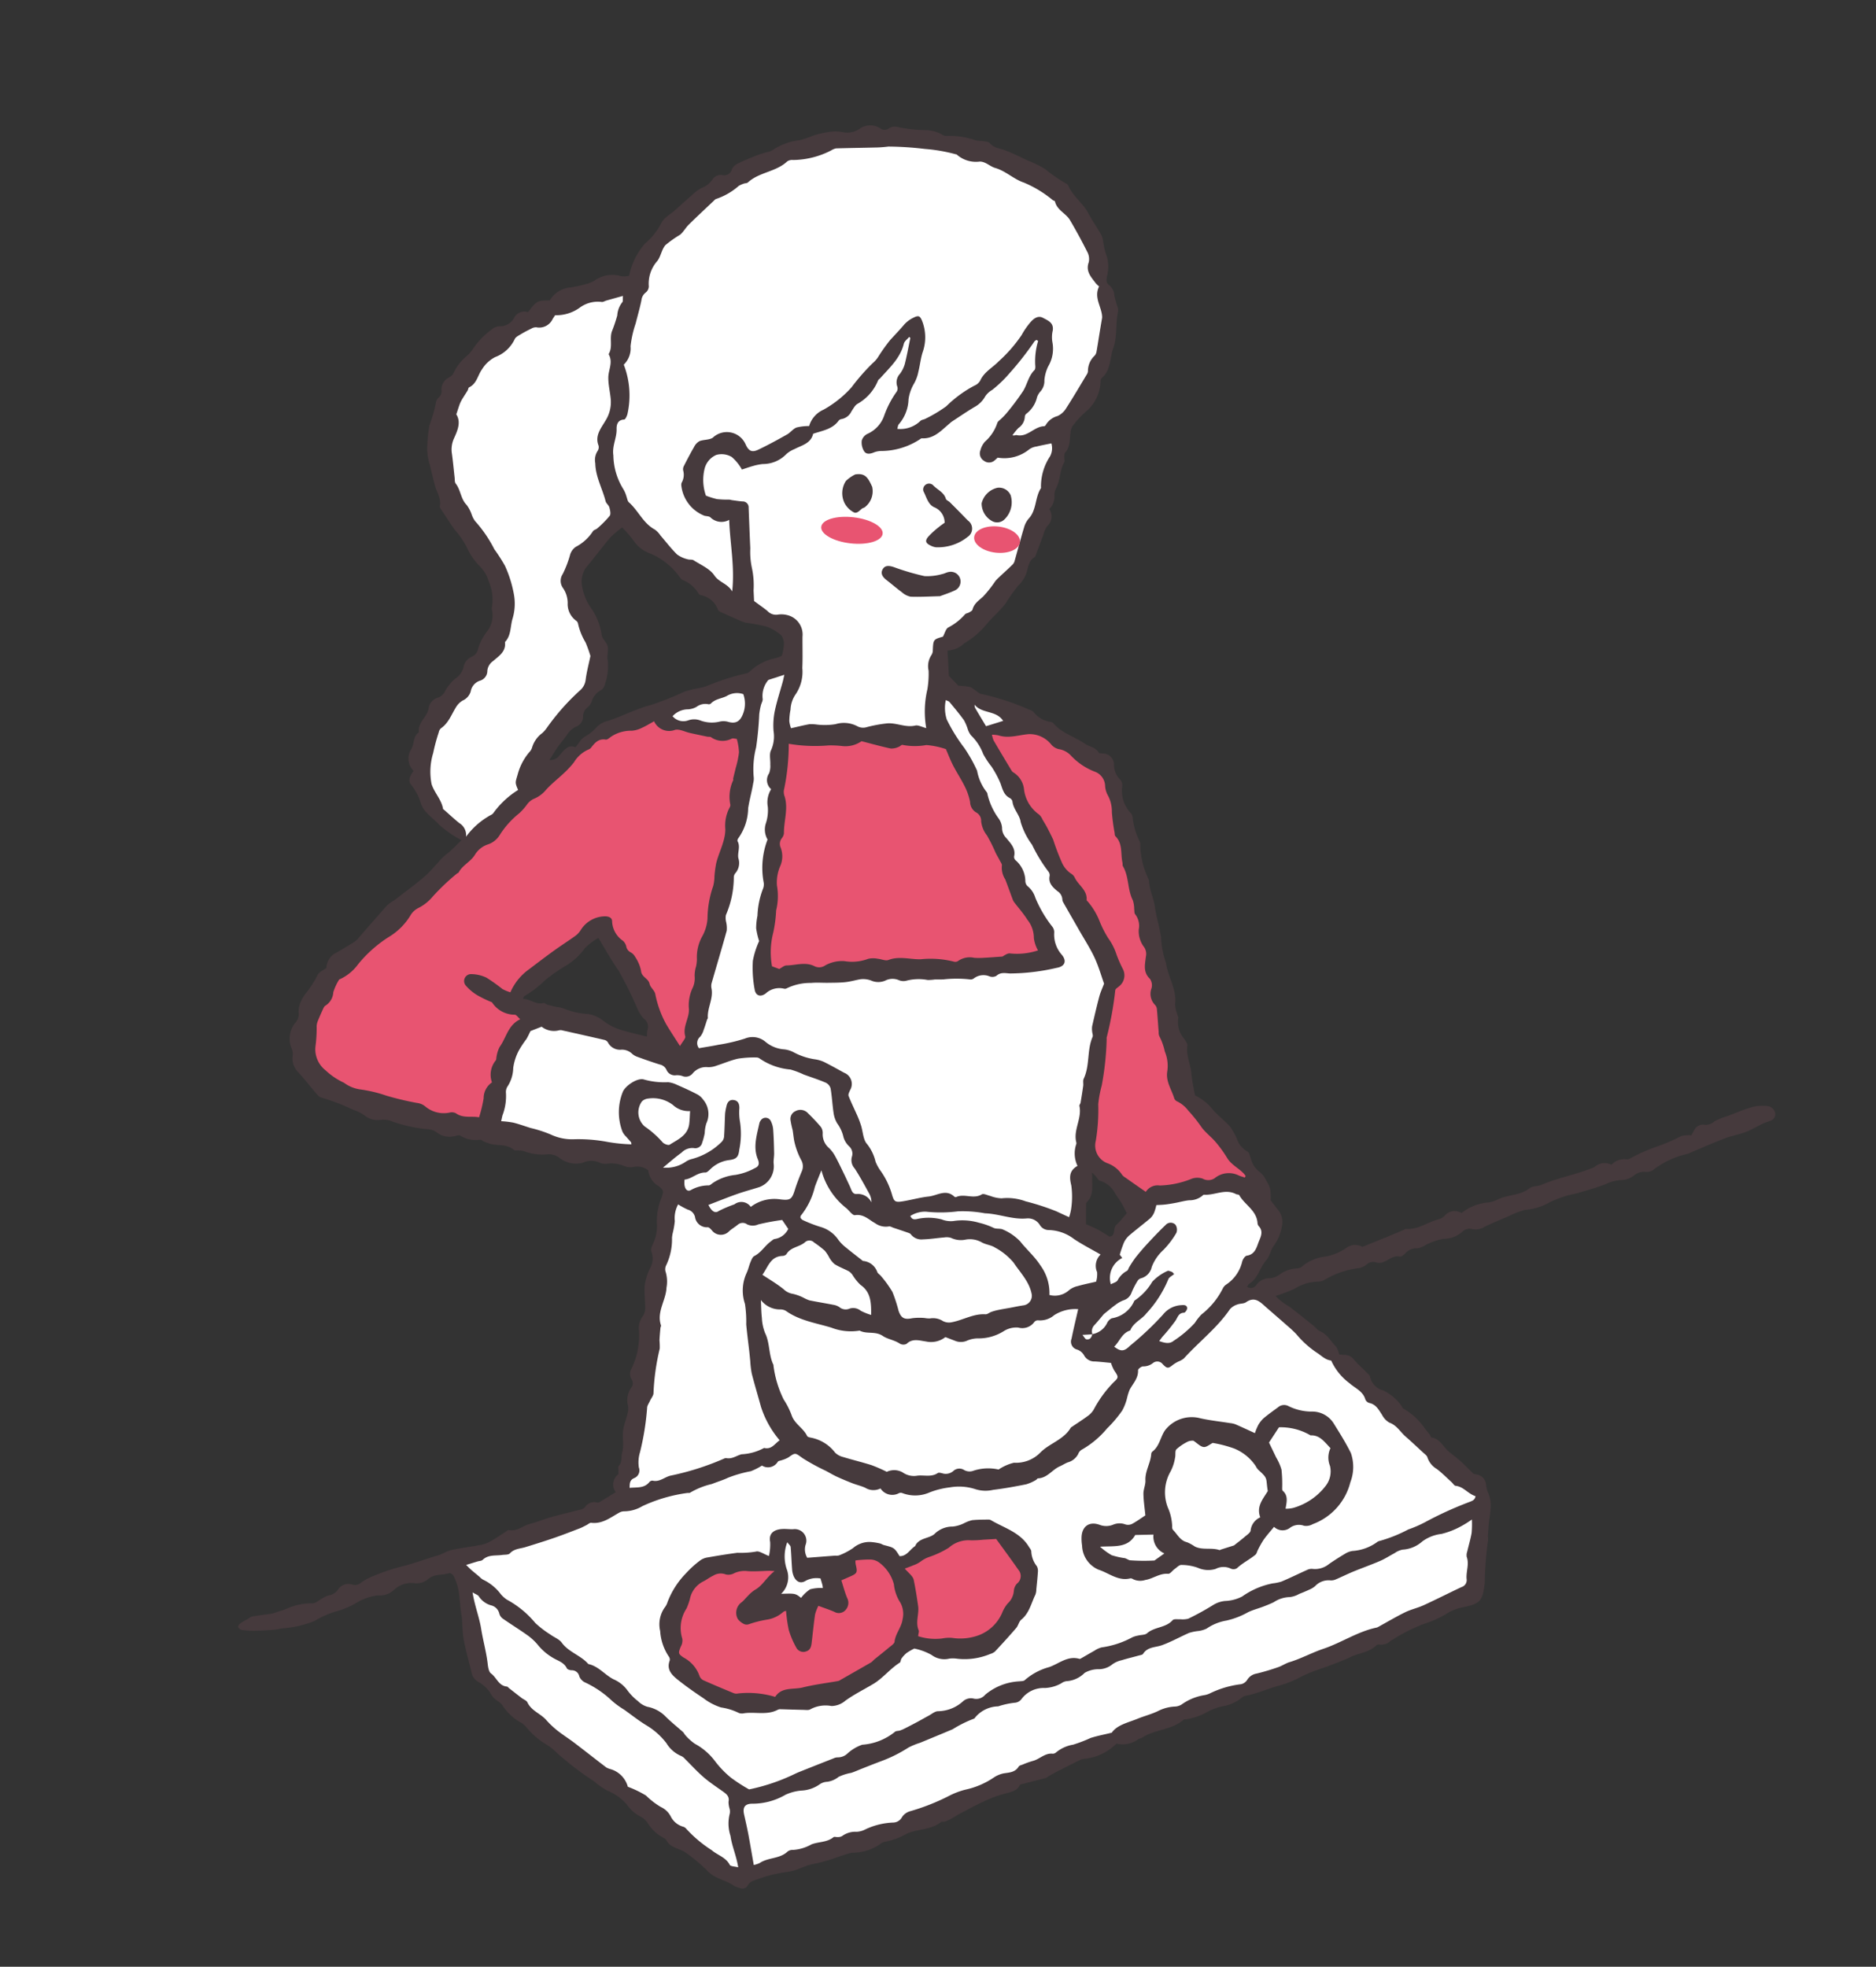 <svg xmlns="http://www.w3.org/2000/svg" xmlns:xlink="http://www.w3.org/1999/xlink" width="191.25" height="200.48" viewBox="0 0 191.25 200.48">
  <rect x="0" y="0" width="191.25" height="200.48" fill="#333333" stroke="none"/>
  <defs>
    <clipPath id="clip-path">
      <rect id="長方形_2878" data-name="長方形 2878" width="163.385" height="174.764" fill="none"/>
    </clipPath>
  </defs>
  <g id="con2-img02" transform="translate(-431.154 -2674.52)">
    <g id="グループ_74974" data-name="グループ 74974" transform="matrix(0.985, -0.174, 0.174, 0.985, 431.154, 2702.891)">
      <g id="グループ_74797" data-name="グループ 74797" clip-path="url(#clip-path)">
        <path id="パス_139236" data-name="パス 139236" d="M163.371,115.137a1.013,1.013,0,0,0-.508-.685,4.27,4.27,0,0,0-1.624-.224c-.94.09-1.867.316-2.8.49a6.075,6.075,0,0,0-1.327.287,1.252,1.252,0,0,1-1.037.159.985.985,0,0,0-1.094.316c-.166.179-.309.382-.411.51a3.356,3.356,0,0,0-1.032-.106,17.292,17.292,0,0,1-2.754.643,17.864,17.864,0,0,0-2.761.7.642.642,0,0,1-.36.037,1.788,1.788,0,0,0-1.642.267,1.517,1.517,0,0,0-1.7-.1,1.634,1.634,0,0,1-.534.13c-1.7.343-3.454.337-5.149.744-.405.1-.911-.057-1.249.127-1.115.607-2.374.219-3.513.6a3.184,3.184,0,0,1-1.089.087,4.922,4.922,0,0,0-2.671.6,1.34,1.34,0,0,0-1.783,0,1.2,1.2,0,0,1-.594.213c-1.158.088-2.256.692-3.459.4-.107-.026-.238.047-.357.074-.568.128-1.134.261-1.7.384-.861.186-1.724.365-2.661.563a1.479,1.479,0,0,0-1.492-.243,5.448,5.448,0,0,1-2.384.562,4.413,4.413,0,0,0-2.575.615.877.877,0,0,1-.537.059,3.3,3.3,0,0,0-1.8.312,1.921,1.921,0,0,1-1.074.205,1.592,1.592,0,0,0-1.44.429.682.682,0,0,1-.975.026c.112-.121.161-.221.238-.25,1.024-.381,1.374-1.46,2.169-2.09.413-.327.607-.917.992-1.3a4.638,4.638,0,0,0,1.175-1.83,1.931,1.931,0,0,0-.09-1.681c-.233-.432-.456-.869-.581-1.108a6.8,6.8,0,0,0,.152-1.14,2.982,2.982,0,0,0-.234-.864,2.435,2.435,0,0,0-.468-.984,2.505,2.505,0,0,1-.711-1.633c-.045-.237-.044-.566-.2-.683a2.31,2.31,0,0,1-.836-1.453,6.7,6.7,0,0,0-.4-1.2,3.7,3.7,0,0,0-.438-.689c-.32-.445-.673-.868-.974-1.325a5.286,5.286,0,0,0-1.619-1.9,21.927,21.927,0,0,1,.015-2.231c.1-.964-.231-1.935.092-2.9.066-.195-.084-.48-.176-.706a2.6,2.6,0,0,1-.249-2.211c.046-.1-.018-.241-.025-.364a3.335,3.335,0,0,1-.042-1.1c.442-1.452-.235-2.843-.185-4.281a9.247,9.247,0,0,1-.061-2.522,1.388,1.388,0,0,0,.025-.369c.015-1-.126-1.983-.086-2.993.034-.856-.247-1.743-.131-2.635a1.04,1.04,0,0,0-.032-.276,8.537,8.537,0,0,1-.19-3.632.531.531,0,0,0-.02-.274,7.209,7.209,0,0,1-.274-2.526.748.748,0,0,0-.1-.441,3.312,3.312,0,0,1-.4-2.831.888.888,0,0,0-.059-.7,2.119,2.119,0,0,1-.374-1.655,1.138,1.138,0,0,0-.912-1.3c-.137-.05-.366-.064-.4-.151-.219-.618-.849-.76-1.238-1.146-.906-.9-2.127-1.456-2.792-2.6a.432.432,0,0,0-.209-.178,2.723,2.723,0,0,1-1.595-1.324.945.945,0,0,0-.357-.288,25.428,25.428,0,0,0-4.556-2.441c-.227-.082-.393-.338-.585-.514-.151-.138-.276-.334-.453-.4a10.8,10.8,0,0,0-1.129-.33l-.772-1.147c.109-.9.206-1.707.31-2.57a2.592,2.592,0,0,0,1.813-.429,8.618,8.618,0,0,0,2.39-1.363,12.967,12.967,0,0,1,1.316-1c.389-.3.795-.577,1.151-.91a17.45,17.45,0,0,1,1.573-1.552,3.283,3.283,0,0,0,1.1-1.215c.265-.549.43-1.139,1.084-1.366.025-.008.044-.043.06-.069.388-.658.773-1.318,1.165-1.974a2.866,2.866,0,0,1,.558-.841,1.308,1.308,0,0,0,.508-1.666,1.854,1.854,0,0,0,.773-1.364,1.454,1.454,0,0,1,.259-.576c.6-.743.683-1.755,1.3-2.491.1-.121.063-.355.105-.533.034-.145.049-.342.147-.417.632-.477.677-1.218.9-1.883a1.482,1.482,0,0,1,.308-.639,9.751,9.751,0,0,1,1.529-1.186,4.17,4.17,0,0,0,2.1-2.862.49.49,0,0,1,.192-.294c1.062-.622,1.132-1.862,1.674-2.793.625-1.075.63-2.434,1.134-3.6a1.225,1.225,0,0,0,0-.543,9.855,9.855,0,0,1-.1-1.1,1.43,1.43,0,0,0-.326-1.119c-.305-.321-.2-.6-.051-.993a3.858,3.858,0,0,0,.324-1.858,7.7,7.7,0,0,1-.114-1.627,1.905,1.905,0,0,0-.075-.732c-.289-.806-.655-1.588-.914-2.4-.357-1.12-1.258-1.967-1.524-3.127a.411.411,0,0,0-.157-.224,14.828,14.828,0,0,1-1.889-1.863,12.026,12.026,0,0,0-1.555-1.135c-.73-.507-1.444-1.048-2.214-1.489-.474-.272-1.006-.4-1.311-.938-.109-.192-.468-.253-.723-.348a6.054,6.054,0,0,1-.618-.168,8.072,8.072,0,0,0-2.86-.974.842.842,0,0,1-.477-.25,3.511,3.511,0,0,0-1.577-.713A13.689,13.689,0,0,1,92.767.723a1.157,1.157,0,0,0-.885-.018.711.711,0,0,1-.848-.122,1.864,1.864,0,0,0-2.15-.329,2.227,2.227,0,0,1-1.692.027A4.047,4.047,0,0,0,85.773.008a10.282,10.282,0,0,0-1.637.087,12.853,12.853,0,0,1-1.353.224,6.2,6.2,0,0,0-3.024.538,1.954,1.954,0,0,1-.634.082c-.334.044-.671.075-1,.143-.659.137-1.322.271-1.967.459a1.315,1.315,0,0,0-.745.46.826.826,0,0,1-1.074.45,1,1,0,0,0-1.1.281,2.316,2.316,0,0,1-1.2.64,3.23,3.23,0,0,0-.678.279c-.787.472-1.564.964-2.344,1.449-.57.355-1.327.584-1.669,1.093a6.953,6.953,0,0,1-2,1.758A7.082,7.082,0,0,0,63.189,10.9a2.424,2.424,0,0,1-.818-.1,3.115,3.115,0,0,0-2.763-.025,2.886,2.886,0,0,1-.881.192,13.757,13.757,0,0,1-1.571.066,2.746,2.746,0,0,0-2.374.933c-1.263-.212-1.3-.2-2.384.79a1.173,1.173,0,0,0-1.525.364,1.594,1.594,0,0,1-1.578.544,1.3,1.3,0,0,0-.873.2,7.647,7.647,0,0,0-2.211,1.614,3.376,3.376,0,0,1-.718.577,5.086,5.086,0,0,0-1.691,1.54c-.085.157-.334.245-.525.323a1.356,1.356,0,0,0-.952,1.148.819.819,0,0,1-.405.672.816.816,0,0,0-.347.416,14.194,14.194,0,0,1-1.081,2.212,17.285,17.285,0,0,0-.639,2.3,5.766,5.766,0,0,0-.011,1.732c.03.7.082,1.406.14,2.108.059.718.412,1.418.119,2.159a.407.407,0,0,0,.042.27c.339.786.676,1.574,1.032,2.353a8.5,8.5,0,0,1,.91,1.987,6.538,6.538,0,0,0,1.025,2.215,3.628,3.628,0,0,1,.57,1.595,4.6,4.6,0,0,1-.137,2.636.9.9,0,0,0-.042.364,2.64,2.64,0,0,1-.851,1.963,5.354,5.354,0,0,0-1.268,1.677,1.067,1.067,0,0,1-.746.616,1.41,1.41,0,0,0-1,.9,2,2,0,0,1-1.026,1A4.431,4.431,0,0,0,37.368,49.3a1.314,1.314,0,0,1-.806.543,1.319,1.319,0,0,0-1.141.839c-.262.913-1.394,1.262-1.423,2.3-.678.3-.66,1.086-1.062,1.554a1.768,1.768,0,0,0-.154,2.236c-.438.388-.8.9-.467,1.392a5.466,5.466,0,0,1,.628,2.087c.211,1,.976,1.594,1.454,2.38a11.091,11.091,0,0,0,1.958,1.932c-.446.308-.84.594-1.249.858-.305.2-.647.339-.941.55-.726.522-1.4,1.133-2.159,1.589-1.13.674-2.32,1.248-3.488,1.858a4.7,4.7,0,0,0-.752.348c-1.154.905-2.288,1.836-3.432,2.754a2.264,2.264,0,0,1-.524.351c-.652.267-1.315.505-1.973.76a1.761,1.761,0,0,0-1.3,1.355c-.384.2-.822.295-1.013.563a10.748,10.748,0,0,1-1.485,1.612,3.424,3.424,0,0,0-.607.681,2.535,2.535,0,0,0-.47,1.055,1.342,1.342,0,0,1-.4.95,2.561,2.561,0,0,0-.935,2.642,1.579,1.579,0,0,1-.064.816,1.968,1.968,0,0,0,.3,1.668c.5.773.923,1.595,1.394,2.386.124.208.272.484.47.551a22.069,22.069,0,0,1,2.991,1.8,4.435,4.435,0,0,1,1.022.752,2.086,2.086,0,0,0,1.53.74,2.172,2.172,0,0,1,1.048.307,14.754,14.754,0,0,0,3.464,1.454,1.662,1.662,0,0,1,.863.441,2.112,2.112,0,0,0,1.718.744c.211.018.5-.071.622.039a2.993,2.993,0,0,0,1.933.775c.128.008.239.185.369.263a4.756,4.756,0,0,0,.728.395c.725.274,1.56.283,2.115.958.1.117.345.1.522.158a1.533,1.533,0,0,1,.515.183,5.3,5.3,0,0,0,2.357.707,1.876,1.876,0,0,1,1,.52,2.712,2.712,0,0,0,2.294.946,2.018,2.018,0,0,1,1.752.335,1.445,1.445,0,0,0,.7.191,3.393,3.393,0,0,1,1.64.534,1.641,1.641,0,0,0,.969.259,1.792,1.792,0,0,1,1.37.608A2.11,2.11,0,0,0,50,102.769c.441.5.45.6.12,1.184a6.347,6.347,0,0,0-.939,2.484,4.128,4.128,0,0,1-.773,2.048c-.153.214-.343.534-.284.741a2.02,2.02,0,0,1-.481,1.709,6.268,6.268,0,0,0-.788,1.558c-.2.732-.211,1.515-.349,2.267a1.423,1.423,0,0,1-.371.777,2,2,0,0,0-.649,1.294,7.749,7.749,0,0,1-1.409,3.753,1.087,1.087,0,0,0-.2,1.13.714.714,0,0,1-.213.837,2.215,2.215,0,0,0-.616,1.776,1.876,1.876,0,0,1-.21.773c-.208.477-.484.926-.67,1.411-.291.762-.183,1.608-.551,2.386-.194.41-.128.939-.579,1.265-.09.065-.062.288-.1.435s-.035.348-.126.406a1.308,1.308,0,0,0-.531,1.73c-.646.256-1.229.492-1.817.715a.4.4,0,0,1-.267-.025,1.133,1.133,0,0,0-1.276.274.935.935,0,0,1-.506.16c-1.008.084-2.02.132-3.026.232-.766.075-1.523.251-2.289.307-.743.055-1.434.558-2.22.247-.087-.035-.232.063-.345.11-.536.222-1.064.467-1.609.663a3.128,3.128,0,0,1-.987.216c-1.061.018-2.124-.045-3.184-.006-.482.018-.954.25-1.44.3-1.328.135-2.635.412-3.975.48a21.158,21.158,0,0,0-2.874.447,5.407,5.407,0,0,0-1.307.423.97.97,0,0,1-.948.066,1.243,1.243,0,0,0-1.472.185,1.466,1.466,0,0,1-1.133.482,2.407,2.407,0,0,0-.7.195c-.343.109-.7.362-1.022.313a6,6,0,0,0-2.649.07,7.423,7.423,0,0,1-.975.145,3.8,3.8,0,0,1-.608.093c-.694-.011-1.389-.056-2.083-.063a1.407,1.407,0,0,0-.427.159,7.915,7.915,0,0,0-.821.3c-.14.07-.325.233-.324.353a.524.524,0,0,0,.319.358,8.141,8.141,0,0,0,1.246.305c.632.1,1.268.178,1.906.24.328.032.662,0,.991.018a10.71,10.71,0,0,0,3.276-.168,10.34,10.34,0,0,1,2.216-.572,8.527,8.527,0,0,0,2.4-.535,5.361,5.361,0,0,1,2.233-.344,2.074,2.074,0,0,0,1.74-.29,2.584,2.584,0,0,1,2.232-.259,1.8,1.8,0,0,0,1.325-.177c.707-.46,1.494-.136,2.235-.243.12-.018.36.195.4.339a5.9,5.9,0,0,1,.243,1.427c.007.731-.083,1.463-.128,2.2-.015.246,0,.495-.021.741-.066.774-.21,1.548-.2,2.321.016,1.158.146,2.315.211,3.473a1.289,1.289,0,0,0,.509.928,3.58,3.58,0,0,1,.973,1.254,2.254,2.254,0,0,0,.675,1.055,1.429,1.429,0,0,1,.365.505,5.358,5.358,0,0,0,1.621,2.1,2.195,2.195,0,0,1,.333.414,8.226,8.226,0,0,0,1.576,2.02,5.037,5.037,0,0,1,.995,1.063,31.094,31.094,0,0,0,3.21,3.525c.177.164.314.372.486.541a7.409,7.409,0,0,0,.792.728,5.226,5.226,0,0,1,1.712,1.758,3.8,3.8,0,0,0,1.217,1.484,2.043,2.043,0,0,1,.574.815,4.2,4.2,0,0,0,1.275,1.664.628.628,0,0,1,.246.264c.18.631.7.907,1.2,1.222a2.364,2.364,0,0,1,.513.386,16.24,16.24,0,0,1,1.841,2.176c.6.983,1.7,1.263,2.436,2.026a2.275,2.275,0,0,0,.56.321.6.6,0,0,0,.827-.123,1.128,1.128,0,0,1,.587-.357c.508-.079,1.028-.183,1.518-.233a15.754,15.754,0,0,1,2.225-.055c.95.039,1.786-.367,2.713-.338a16.39,16.39,0,0,0,2.41-.252c.3-.036.6-.091.9-.128a4.17,4.17,0,0,1,.7-.059,5.046,5.046,0,0,0,3.038-.4.777.777,0,0,1,.44-.118,7.2,7.2,0,0,0,2.38-.437c1.2-.276,2.489.067,3.624-.555.089-.049.245.047.362.027a4.888,4.888,0,0,0,.709-.176c.317-.1.624-.241.941-.343.871-.279,1.736-.583,2.62-.809a12.435,12.435,0,0,1,2.34-.421c.683-.04,1.294-.1,1.593-.627,1-.077,1.877-.141,2.748-.214a1.2,1.2,0,0,0,.254-.109c.316-.114.63-.233.951-.331q1.182-.365,2.371-.71a1.451,1.451,0,0,1,.534-.092,5.368,5.368,0,0,0,3.562-.95,2.69,2.69,0,0,0,2.245-.047c.128-.07.31-.039.448-.1,1.419-.62,3.079-.223,4.451-1.054.11-.066.3.013.45-.006a6.305,6.305,0,0,0,1.892-.295,5.475,5.475,0,0,1,2.142-.362,5.493,5.493,0,0,0,1.234-.27c.32-.1.619-.376.928-.377,1.206-.007,2.368-.322,3.547-.43a9.884,9.884,0,0,0,2.443-.522,18.233,18.233,0,0,1,2.521-.5c.931-.185,1.873-.338,2.786-.592s1.929-.116,2.756-.713a.438.438,0,0,1,.353,0,1.312,1.312,0,0,0,1.06-.14,17.472,17.472,0,0,1,3.776-1.166,10.479,10.479,0,0,0,2.3-.568,4.767,4.767,0,0,1,1.783-.4c1.91-.047,2.15-.257,2.7-2.061a35.225,35.225,0,0,1,1.071-4.171,2.421,2.421,0,0,0,.072-.455c.072-.323.154-.644.233-.964.272-1.108.878-2.155.558-3.368a3.353,3.353,0,0,1-.061-.907,1.108,1.108,0,0,0-.671-1.115,4.08,4.08,0,0,0-.393-.159c-.43-.6-.732-1.059-1.069-1.489-.324-.412-.686-.794-1.026-1.194-.485-.572-.636-1.43-1.475-1.707-.071-.024-.076-.221-.131-.327-.112-.216-.23-.431-.357-.638a6.5,6.5,0,0,0-1.79-2.4c-.133-.085-.149-.334-.248-.489a4.888,4.888,0,0,0-1.483-1.725,1.823,1.823,0,0,1-1.086-1.592c.007-.18-.18-.378-.3-.553-.326-.48-.7-.929-.986-1.433a1.25,1.25,0,0,0-.919-.689c-.175-.032-.345-.085-.5-.125a2.306,2.306,0,0,0-.173-.844c-.443-.615-.646-1.4-1.351-1.839-.217-.133-.336-.419-.514-.622-.7-.8-1.394-1.6-2.114-2.386a5.785,5.785,0,0,1-1.2-1.311,17.387,17.387,0,0,0,2.024-.381,4.634,4.634,0,0,1,2.5-.3,1.45,1.45,0,0,0,.809-.118,9.053,9.053,0,0,1,3.445-.526,1.731,1.731,0,0,0,.879-.191.976.976,0,0,1,1.042-.064c.86.438,1.618-.546,2.489-.17.14.061.42-.1.585-.219a1.508,1.508,0,0,1,1.3-.3,1.945,1.945,0,0,0,.715-.12,6.416,6.416,0,0,1,2.072-.368,2.82,2.82,0,0,0,2.018-.374,1.048,1.048,0,0,1,1.057-.09,1.672,1.672,0,0,0,1.258-.012c.85-.24,1.713-.431,2.574-.629a9.011,9.011,0,0,1,1.8-.355,5.926,5.926,0,0,0,2.592-.318,10.21,10.21,0,0,1,2.891-.416c1.034-.131,2.079-.211,3.1-.425a4.1,4.1,0,0,1,1.71-.113,2.195,2.195,0,0,0,1.24-.238,1.578,1.578,0,0,1,1.229-.171,1.152,1.152,0,0,0,.8-.051,8.8,8.8,0,0,1,3.746-1.005,2.221,2.221,0,0,0,.36-.087c1.225-.275,2.446-.577,3.678-.813.721-.138,1.471-.125,2.192-.266.656-.128,1.289-.379,1.937-.558.264-.073.55-.071.811-.151a.67.67,0,0,0,.53-.766m-111.7-28.26a2.444,2.444,0,0,0-.166.685c-.916-.415-1.844-.778-2.712-1.252a5.8,5.8,0,0,1-1.427-1.143,3.191,3.191,0,0,0-1.345-.909,7.841,7.841,0,0,1-2.444-1.034,2.517,2.517,0,0,0-.594-.229c-.3-.128-.606-.26-.9-.4-.137-.068-.262-.252-.382-.242-.787.061-1.231-.634-1.976-.785.094-.128.129-.231.188-.247a10.373,10.373,0,0,0,2.355-1.229,19.462,19.462,0,0,1,2.51-1.15,6.44,6.44,0,0,0,2.058-1.359,6.591,6.591,0,0,1,1.534-.789c.5,1.27.912,2.485,1.45,3.642A39.517,39.517,0,0,1,51.051,84.7a3.719,3.719,0,0,0,.434,1,1,1,0,0,1,.185,1.181M72.159,50.765a4.779,4.779,0,0,1-.391.979,2.953,2.953,0,0,1-.708.13,5.259,5.259,0,0,0-2.756.862.838.838,0,0,1-.337.136,24.608,24.608,0,0,0-4.334.591,7.74,7.74,0,0,1-1.011.055,9.978,9.978,0,0,0-1.285.106,31.8,31.8,0,0,1-3.657.747c-1.652.125-3.208.693-4.843.86a2.093,2.093,0,0,0-.914.4,4.824,4.824,0,0,1-1.36.739c-.4.123-.7.551-1.11.894-.747-.474-1.265.173-1.806.571a1.068,1.068,0,0,1-1.041.24c.384-.415.71-.792,1.062-1.143s.737-.658,1.086-1.005A2.27,2.27,0,0,1,49.9,55.2a1.071,1.071,0,0,0,.85-.885,1.168,1.168,0,0,1,.632-.849,1.372,1.372,0,0,0,.51-.522A1.914,1.914,0,0,1,52.98,52a.725.725,0,0,0,.422-.34,5.663,5.663,0,0,0,.822-2.5c-.037-.458.236-.936.243-1.406s-.421-.8-.4-1.363a6.338,6.338,0,0,0-.532-2.694,5.409,5.409,0,0,1-.571-2.35,2.523,2.523,0,0,1,.708-1.914c1.012-.836,1.958-1.752,2.97-2.589a9.915,9.915,0,0,1,1.387-.812,13.621,13.621,0,0,1,.922,1.549,3.417,3.417,0,0,0,1.493,1.6A7.146,7.146,0,0,1,62.9,41.985a1.38,1.38,0,0,0,.248.385,3.221,3.221,0,0,1,1.377,1.657.356.356,0,0,0,.195.19,2.33,2.33,0,0,1,1.464,1.77c.048.211.379.372.6.529.4.281.8.545,1.209.809a4.666,4.666,0,0,0,.775.47,18.008,18.008,0,0,1,1.975.74A4.478,4.478,0,0,1,72.1,49.712a1.564,1.564,0,0,1,.061,1.053m23.1,64.022c-.426.276-.226,1.129-.906,1.05-.391-.346-.718-.665-1.076-.942s-.739-.5-1.053-.714c.124-.683.219-1.226.323-1.767.028-.147.04-.355.137-.422.858-.587.811-1.535.988-2.393.025-.118.036-.239.074-.5.161.23.257.357.341.492.1.155.149.41.283.461a2.61,2.61,0,0,1,1.355,1.629c.157.357.326.709.464,1.073.118.312.2.636.328,1.055-.4.312-.8.682-1.258.978" transform="translate(0 0)" fill="#463a3d"/>
        <path id="パス_139237" data-name="パス 139237" d="M124.456,184.382a5.906,5.906,0,0,0,1.442,2.611c.472.6,1.213,1.034,1.3,1.912a.622.622,0,0,0,.333.418c.658.265.826.861,1.073,1.426a1.909,1.909,0,0,0,.59.9c.7.4.932,1.126,1.387,1.692.513.638,1,1.294,1.5,1.948.124.164.307.343.318.524a2.153,2.153,0,0,0,.743,1.338c.456.493.84,1.055,1.253,1.59.113.145.193.389.333.429.79.225,1.1,1.023,1.815,1.392-.135.377-.426.418-.727.474A36.995,36.995,0,0,0,131,202.282a12.049,12.049,0,0,1-1.791.426,14.523,14.523,0,0,1-3.063.643.7.7,0,0,0-.352.1,4.8,4.8,0,0,1-2.57.427,1.941,1.941,0,0,0-.718.117c-.63.238-1.253.492-1.865.773a2.258,2.258,0,0,1-1.779.194,1.01,1.01,0,0,0-.544.018c-.923.231-1.837.5-2.764.711a4.649,4.649,0,0,1-.921.025,8.048,8.048,0,0,0-3.289.775,4.123,4.123,0,0,1-1.812.145,2.834,2.834,0,0,0-1.249.194,27.336,27.336,0,0,1-2.747.935,2.331,2.331,0,0,1-.8-.086c-.269-.027-.639-.168-.793-.044-.826.663-1.933.333-2.8.861-.231.141-.6.049-.907.07a2.782,2.782,0,0,0-.635.07,9.138,9.138,0,0,1-3.253.472,2.3,2.3,0,0,0-.8.207c-.491.167-.975.352-1.464.527-.055.02-.13.047-.174.025-1.121-.564-2.15.127-3.2.289a6.26,6.26,0,0,0-2.679.879c-.121.085-.345.031-.52.025a5.867,5.867,0,0,0-3.693.728,1.184,1.184,0,0,1-1.222.195,1.213,1.213,0,0,0-1.157.093,3.856,3.856,0,0,1-2.648.538c-.318-.06-.693.173-1.038.285-.4.13-.8.278-1.2.41-.463.152-.928.3-1.394.437a3.69,3.69,0,0,1-.527.126c-.183.027-.417-.043-.546.047a5.938,5.938,0,0,1-3.507.712,4.346,4.346,0,0,0-1.621.611,1.412,1.412,0,0,1-1.049.224,1.022,1.022,0,0,0-.454.028q-1.847.371-3.693.756c-.329.069-.65.173-.977.252a19.868,19.868,0,0,1-4.352.607,17.2,17.2,0,0,1-1.621-1.507,9.912,9.912,0,0,1-1.325-1.986,6.289,6.289,0,0,0-1.689-2.049,5.249,5.249,0,0,1-.777-.989c-.09-.123-.121-.29-.214-.41-.472-.6-.984-1.175-1.426-1.8a3.532,3.532,0,0,0-1.7-1.358,2.237,2.237,0,0,1-.825-.719,5.515,5.515,0,0,1-.877-1.279,3.441,3.441,0,0,0-1.206-1.362c-.8-.607-1.271-1.58-2.253-1.973-.6-1.012-1.755-1.522-2.288-2.616-.2-.41-.685-.675-1.013-1.031a10.1,10.1,0,0,1-1.292-1.409,9.774,9.774,0,0,0-2.431-2.843,2.815,2.815,0,0,1-.6-.812,4.861,4.861,0,0,0-1.452-1.626,1.546,1.546,0,0,1-.292-.34c-.232-.276-.468-.548-.7-.828-.125-.156-.235-.324-.439-.606.493-.061.851-.106,1.209-.149.183-.022.407.022.543-.069.662-.443,1.356-.166,2.04-.145.271.008.627.112.8-.02.523-.4,1.111-.283,1.679-.354,1.036-.129,2.073-.262,3.1-.425.9-.143,1.8-.326,2.7-.5.24-.047.473-.133.709-.2.176-.053.376-.194.522-.149,1.092.333,2.019-.185,2.987-.521a1.055,1.055,0,0,1,.544-.044,3.657,3.657,0,0,0,1.9-.2,15.775,15.775,0,0,1,4.745-.524c.092,0,.207.059.272.023a7.855,7.855,0,0,1,2.356-.489c.566-.123,1.148-.182,1.7-.336a12.533,12.533,0,0,1,2.417-.255,6.336,6.336,0,0,0,1.229-.369,1.161,1.161,0,0,0,1.655-.1c.08-.088.283-.062.429-.092a3.126,3.126,0,0,0,.711-.157c.821-.389.759-.343,1.435.34a21.556,21.556,0,0,0,2.087,1.667c.334.262.657.542,1.005.785.477.331.967.644,1.463.945.389.236.817.412,1.19.67a1.577,1.577,0,0,0,1.517.336,1.427,1.427,0,0,0,1.778.8.451.451,0,0,1,.35.066,3.652,3.652,0,0,0,2.751.4,8.372,8.372,0,0,1,2.1-.142,5.4,5.4,0,0,1,2.543.639,3.4,3.4,0,0,0,1.761.378c1.136.061,2.276.054,3.414.029a4.446,4.446,0,0,0,1.05-.259c.086-.024.167-.138.239-.128.944.13,1.581-.625,2.408-.823.3-.072.579-.2.878-.255a1.691,1.691,0,0,0,1.18-.653.852.852,0,0,1,.4-.359,9.292,9.292,0,0,0,2.945-1.692,12.266,12.266,0,0,0,1.841-1.527,5.117,5.117,0,0,0,.709-1.17,5.811,5.811,0,0,1,.415-.8c.445-.565,1.077-.99,1.185-1.8.017-.129.406-.333.575-.293a1.567,1.567,0,0,0,1.056-.168.7.7,0,0,1,.951.29c.368.557.489.54,1.041.235a3.7,3.7,0,0,1,.578-.22,2.154,2.154,0,0,0,.6-.21c1.812-1.408,3.882-2.47,5.506-4.132a1.666,1.666,0,0,1,.819-.337c.3-.064.653.047.912-.073,1.04-.478,1.463.286,1.968.907q.9,1.109,1.794,2.223a11.168,11.168,0,0,1,.72.962,9.862,9.862,0,0,0,1.734,2.227c.4.357.689.85,1.278,1.036" transform="translate(-10.038 -52.182)" fill="#fff"/>
        <path id="パス_139238" data-name="パス 139238" d="M85.49,20.474a2.308,2.308,0,0,0,1.017-1.732,10.714,10.714,0,0,1,.919-2.2c.334-.752.706-1.49,1-2.257a1.126,1.126,0,0,1,.564-.67.836.836,0,0,0,.409-.551,3.474,3.474,0,0,1,1.3-2.4c.443-.4.639-1.081,1.1-1.454a11.642,11.642,0,0,1,1.655-.781c.385-.221.677-.6,1.048-.857.957-.661,1.936-1.293,2.909-1.934.1-.067.215-.166.323-.165a6.754,6.754,0,0,0,2.477-.907,2.894,2.894,0,0,1,.526-.135c.151-.027.339.022.455-.051,1.318-.839,3.005-.549,4.319-1.413a.9.9,0,0,1,.606-.035,8.66,8.66,0,0,0,4-.288,1.488,1.488,0,0,1,.526-.116c1.37.2,2.736.424,4.106.631.392.059.79.094,1.186.115a32.936,32.936,0,0,1,3.6.881,16.939,16.939,0,0,1,3.018,1.088c.029.011.069.016.085.037a2.951,2.951,0,0,0,2.19,1.119c.591.1.94.673,1.433.912,1.02.5,1.667,1.462,2.621,1.977a11.563,11.563,0,0,1,2.589,2.272c.064.064.2.116.2.179.046.909.892,1.374,1.176,2.135q.64,1.715,1.165,3.471a1.536,1.536,0,0,1-.025,1.081c-.5.869-.025,1.533.326,2.238a2.718,2.718,0,0,0,.281.381c-.775,1.056-.059,2.151-.248,3.184q-.237.664-.472,1.329c-.233.666-.458,1.336-.7,2a.8.8,0,0,1-.262.361,2.137,2.137,0,0,0-.939,1.431.719.719,0,0,1-.178.315c-.909,1.043-1.808,2.1-2.748,3.11a2,2,0,0,1-.923.541,2,2,0,0,0-1.292.634c-.051.07-.153.162-.217.152-1.019-.164-1.879.845-2.938.4-.088-.037-.226.039-.415-.054a6,6,0,0,1,.729-.63,1.458,1.458,0,0,0,.842-1.034.426.426,0,0,1,.223-.263,2.933,2.933,0,0,0,1.348-1.468,1.832,1.832,0,0,1,.491-.549,1.611,1.611,0,0,0,.546-1.019,4.014,4.014,0,0,1,.625-1.316,3.542,3.542,0,0,0,.851-2.377,2.958,2.958,0,0,1,.25-1.163c.242-.752-.324-1.078-.764-1.426s-.923-.1-1.282.178a7.535,7.535,0,0,0-1.161,1.166,14.547,14.547,0,0,1-2.787,2.245c-.727.526-1.636.795-2.178,1.593a1.2,1.2,0,0,1-.682.407,12.275,12.275,0,0,0-3.186,1.573,14.091,14.091,0,0,1-2.286.874c-.17.061-.376.037-.535.114a2.941,2.941,0,0,1-2.493.408c.09-.168.13-.369.249-.444A4.075,4.075,0,0,0,113.464,29a4.342,4.342,0,0,1,.845-1.5,4,4,0,0,0,.634-1.1c.276-.614.458-1.274.768-1.867a4.582,4.582,0,0,0,.518-3.113c-.116-.587-.252-.7-.808-.533a3.025,3.025,0,0,0-1.052.52c-.553.461-1.132.882-1.7,1.318a18.032,18.032,0,0,0-1.507,1.485,2.791,2.791,0,0,1-.642.514,21.127,21.127,0,0,0-2.569,2.063,10.981,10.981,0,0,1-3.195,1.74,2.644,2.644,0,0,0-1.743,1.39,5.131,5.131,0,0,0-1.289-.078c-.376.073-.7.4-1.069.529-1.045.367-2.094.724-3.161,1.017-.682.188-1-.013-1.189-.8a2.087,2.087,0,0,0-3.168-1.208c-.405.176-.945.016-1.4.111a1.378,1.378,0,0,0-.649.5c-.472.558-.917,1.139-1.358,1.724a.7.7,0,0,0-.143.431,1.608,1.608,0,0,1-.374,1.2.684.684,0,0,0-.079.264,3.751,3.751,0,0,0,1.791,3.459c.2.082.467.124.572.276a1.61,1.61,0,0,0,1.832.572c-.338,2.409-.253,4.762-.967,7.234-.33-.894-1.155-1.12-1.516-1.938-.33-.745-1.163-1.275-1.8-1.87-.144-.133-.42-.111-.6-.216a2.9,2.9,0,0,1-.961-.663c-.5-.7-.89-1.465-1.331-2.2a2.4,2.4,0,0,0-.452-.687c-1.067-.832-1.325-2.194-2.128-3.2-.119-.149-.1-.411-.14-.62a3.051,3.051,0,0,0-.186-.806,6.678,6.678,0,0,1-.4-3.558c.024-.972.656-1.684.79-2.592.059-.4.259-.909.926-.814.121.017.349-.307.436-.512a8.691,8.691,0,0,0,.5-5.006" transform="translate(-24.425 -0.745)" fill="#fff"/>
        <path id="パス_139239" data-name="パス 139239" d="M46.062,104.162a4.574,4.574,0,0,1-.737-.467,17.851,17.851,0,0,0-1.412-1.434,3.732,3.732,0,0,0-1.418-.613.706.706,0,0,0-.786,1.053,4.844,4.844,0,0,0,.937,1.129,12.042,12.042,0,0,0,1.188.878c.075.055.189.094.217.168a2.759,2.759,0,0,0,2.064,1.613c.155.044.251.3.453.549-1.344.37-1.721,1.607-2.546,2.4a3.109,3.109,0,0,0-.479.89c-.067.136-.071.336-.174.417a2.3,2.3,0,0,0-.756,2.127,1.952,1.952,0,0,0-1.12,1.458,14.192,14.192,0,0,1-.794,1.819c-.736-.286-1.621-.157-2.26-.823a.921.921,0,0,0-.607-.175,2.924,2.924,0,0,1-2.348-1.057,1.613,1.613,0,0,0-.766-.49,30.339,30.339,0,0,1-2.94-1.273,13.893,13.893,0,0,0-2.578-1.11,3.6,3.6,0,0,1-1.447-.936,7.078,7.078,0,0,1-1.649-1.6,2.715,2.715,0,0,1-.568-2.551,14.342,14.342,0,0,0,.484-2.044,1.681,1.681,0,0,1,.214-.483c.226-.362.464-.718.708-1.069.084-.12.182-.27.306-.315a1.718,1.718,0,0,0,1.037-1.207,5.428,5.428,0,0,1,.819-1.177,4.7,4.7,0,0,0,2.152-1.181,12.985,12.985,0,0,1,3.584-2.21,6.467,6.467,0,0,0,2.619-1.856,1.964,1.964,0,0,1,.822-.515,4.536,4.536,0,0,0,1.667-.894,22.552,22.552,0,0,1,2.862-1.894c.051-.032.14-.023.171-.064.514-.672,1.4-.872,1.936-1.477a2.45,2.45,0,0,1,1.576-.84,2.248,2.248,0,0,0,1.263-.7,8.966,8.966,0,0,1,2.374-1.865,6.022,6.022,0,0,0,.99-.8,1.884,1.884,0,0,1,.693-.379,3.129,3.129,0,0,0,1.386-.673c.668-.53,1.439-.927,2.152-1.4a9.458,9.458,0,0,0,1.169-.89,3.232,3.232,0,0,1,1.619-1.009.7.7,0,0,0,.339-.14c.465-.419.91-.807,1.629-.565.182.061.455-.147.683-.235a3.67,3.67,0,0,1,2.082-.195,2.6,2.6,0,0,0,1.062-.105c.441-.107.865-.28,1.353-.443a1.677,1.677,0,0,0,1.956,1.229c.466-.02.947.374,1.423.573q.846.352,1.7.69c.113.045.27.032.348.107a2.03,2.03,0,0,0,2.051.52c.154-.039.348.075.511.116a6.31,6.31,0,0,1-.02,1.386,9.785,9.785,0,0,1-.612,1.525c-.14.332-.292.658-.433.99-.023.054,0,.142-.031.179a4,4,0,0,0-.722,2.406.506.506,0,0,1-.106.254,3.942,3.942,0,0,0-.83,2.123c-.225,1.231-1.064,2.183-1.54,3.3a12.017,12.017,0,0,0-.383,1.214,4.269,4.269,0,0,1-.3.966,10.334,10.334,0,0,0-1.151,3.176,4.315,4.315,0,0,1-.859,1.7,4.362,4.362,0,0,0-.923,2.178,3.889,3.889,0,0,1-.207.7,3.231,3.231,0,0,0-.319.955,2.338,2.338,0,0,1-.477,1.244,4.208,4.208,0,0,0-.667,1.794c-.042,1.041-.981,1.758-.868,2.838.023.22-.365.483-.7.888-.391-.951-.723-1.7-1.007-2.464a10.534,10.534,0,0,1-.551-3.213c-.017-.373-.381-.731-.392-1.1-.016-.591-.7-.816-.625-1.481a3.914,3.914,0,0,0-.35-1.5,1.123,1.123,0,0,0-.362-.521.849.849,0,0,1-.34-.71,1.152,1.152,0,0,0-.232-.587,2.526,2.526,0,0,1-.747-2.129c.094-.434-.352-.623-.739-.661a2.958,2.958,0,0,0-2.576.98,2.153,2.153,0,0,1-.619.468c-.8.386-1.628.726-2.43,1.114-.94.454-1.87.934-2.8,1.412a5.637,5.637,0,0,0-2.3,1.991" transform="translate(-7.49 -23.457)" fill="#e85471"/>
        <path id="パス_139240" data-name="パス 139240" d="M91.95,87.417a2.518,2.518,0,0,0-.644,1.7,4.232,4.232,0,0,1-.465,1.583,2.028,2.028,0,0,0-.141,1.7,8.08,8.08,0,0,0-1.151,4.152,1.224,1.224,0,0,1-.211.759,8.477,8.477,0,0,0-1,2.556,6.7,6.7,0,0,0-.355,1.232,7.9,7.9,0,0,0,.073,1.342,8.552,8.552,0,0,0-.98,1.867,11.877,11.877,0,0,0-.329,2.911c-.006.649.438.885,1.022.606a2.048,2.048,0,0,1,1.932-.168.369.369,0,0,0,.272.019,5.458,5.458,0,0,1,2.552-.112c.572.042,1.136.194,1.7.285s1.148.2,1.727.241c.482.036.97-.012,1.456-.023a2.273,2.273,0,0,1,1.29.385,1.8,1.8,0,0,0,1.307.195,1.625,1.625,0,0,1,1.39.2,1.2,1.2,0,0,0,.7.186,4.9,4.9,0,0,1,2.181.3,5.25,5.25,0,0,0,.73.078c.29.04.577.109.868.143a12.218,12.218,0,0,1,2.733.494.578.578,0,0,0,.36-.067,1.611,1.611,0,0,1,1.586.087.817.817,0,0,0,.7.068c.486-.307.918-.116,1.383,0a21.416,21.416,0,0,0,4.809.267c.84.01,1.161-.49.749-1.215a3.1,3.1,0,0,1-.368-2.388.911.911,0,0,0-.1-.621,12.505,12.505,0,0,1-1.181-3.185,2.444,2.444,0,0,0-.592-1.327.741.741,0,0,1-.118-.509,2.85,2.85,0,0,0-.592-2.259.483.483,0,0,1-.1-.422c.335-.78-.113-1.377-.451-1.987a1.445,1.445,0,0,1-.245-1.12,1.9,1.9,0,0,0-.171-.966,6.83,6.83,0,0,1-.7-2.642.433.433,0,0,0-.058-.268,4.916,4.916,0,0,1-.566-2.288,15.119,15.119,0,0,0-.881-2.513,17.183,17.183,0,0,1-1.257-3.166,3.852,3.852,0,0,1,.248-1.96c.133.1.279.154.338.259.391.687.787,1.374,1.131,2.086a4.893,4.893,0,0,1,.22.959,2.091,2.091,0,0,0,.216.683,5.1,5.1,0,0,1,.89,2.072,8.185,8.185,0,0,0,.613,1.423,10.328,10.328,0,0,1,.6,1.817c.111.614.114,1.231.67,1.658a.545.545,0,0,1,.214.384c-.059.8.495,1.492.46,2.222a7.436,7.436,0,0,0,.743,2.485,15.658,15.658,0,0,0,1.168,2.991.6.6,0,0,1,.044.438c-.281.7.109,1.2.507,1.674a1.058,1.058,0,0,1,.351.9.765.765,0,0,0,.049.364c.357,1.01.723,2.016,1.084,3.024s.782,2,1.06,3.024c.254.938.352,1.918.5,2.8-.252.426-.517.8-.706,1.206-.436.94-.841,1.895-1.244,2.85a1.98,1.98,0,0,0-.094.54c-.022.182.037.407-.051.541-.821,1.238-.766,2.827-1.638,4.047-.13.181-.1.472-.172.7-.176.548-.367,1.093-.56,1.636-.041.114-.18.214-.176.317.049,1.3-1.06,2.288-.961,3.6a.321.321,0,0,1-.038.18,2.952,2.952,0,0,0-.257,2.2c-.915.324-1.028.964-.969,1.85a8.493,8.493,0,0,1-.429,2.347,4.7,4.7,0,0,1-.357.8c-.437-.3-.805-.553-1.169-.811a24.847,24.847,0,0,0-2.911-1.549,5.358,5.358,0,0,0-2.358-.728,3.53,3.53,0,0,1-1.086-.435c-.28-.116-.627-.391-.833-.31-.921.362-1.727-.421-2.613-.19a.2.2,0,0,1-.168-.055c-.709-.97-1.716-.424-2.587-.484-.91-.063-1.83.041-2.745.023-.749-.016-.832-.15-.91-.938a8,8,0,0,0-.738-2.561,4.229,4.229,0,0,1-.32-.957,4.6,4.6,0,0,0-.53-1.906c-.332-.5-.2-1.306-.285-1.975a10.222,10.222,0,0,0-.2-1.058c-.173-.716-.385-1.423-.527-2.145-.032-.162.143-.379.253-.552a1.224,1.224,0,0,0-.293-1.853c-.6-.484-1.2-.974-1.817-1.433a3.372,3.372,0,0,0-.817-.413,6.588,6.588,0,0,1-2.089-1.119,2.68,2.68,0,0,0-.985-.471,3.336,3.336,0,0,1-1.605-1.024,2.031,2.031,0,0,0-2.05-.723,18.054,18.054,0,0,1-2.747.149c-.664.02-1.33,0-2.022,0A.841.841,0,0,1,80.436,111a1.958,1.958,0,0,0,.488-.648c.187-.308.344-.634.516-.95.03-.054.1-.1.105-.151.109-1.014.895-1.816.891-2.866a1.261,1.261,0,0,1,.092-.54c.816-1.676,1.658-3.339,2.46-5.023a2.809,2.809,0,0,0,.094-.885,1.692,1.692,0,0,1,.1-.7,9.72,9.72,0,0,0,1.458-3.623.658.658,0,0,1,.212-.388,1.592,1.592,0,0,0,.588-1.473c-.011-.572.433-1.1.221-1.714-.028-.08.068-.247.154-.314a5.366,5.366,0,0,0,1.49-2.8c.281-.834.669-1.617.958-2.443a1.856,1.856,0,0,0,.149-.527,8.963,8.963,0,0,1,.775-3.009,33.169,33.169,0,0,0,.9-3.266,7.18,7.18,0,0,1,.318-.854c.1-.227.307-.446.3-.665a2.509,2.509,0,0,1,.911-1.765l1.689-.233c-.113.269-.191.479-.287.68-.446.94-.943,1.859-1.327,2.823a7.44,7.44,0,0,0-.465,1.952,3.438,3.438,0,0,1-.593,1.884c-.267.352-.218.94-.329,1.417a2.116,2.116,0,0,1-.274.864,1.219,1.219,0,0,0-.077,1.63" transform="translate(-23.613 -22.471)" fill="#fff"/>
        <path id="パス_139241" data-name="パス 139241" d="M118.314,31.345c-.337.845-.651,1.7-1.024,2.528a3.073,3.073,0,0,1-.657.88,1.276,1.276,0,0,0-.488,1.222.605.605,0,0,1-.144.5,9.9,9.9,0,0,0-1.66,2.145,3.166,3.166,0,0,1-1.961,1.56,1.114,1.114,0,0,0-.756.584,1.675,1.675,0,0,0,.054,1.136c.163.366.582.363.983.269a2.149,2.149,0,0,1,.824.009,7.262,7.262,0,0,0,3.954-.486c.084-.034.181-.1.256-.082,1.222.286,2.1-.46,3.053-1a2.537,2.537,0,0,1,.239-.139c.842-.36,1.676-.741,2.532-1.065a2.723,2.723,0,0,0,1.275-.878,2.1,2.1,0,0,1,.818-.528,12.592,12.592,0,0,0,1.989-1.33,31.467,31.467,0,0,0,3.123-2.8.65.65,0,0,1,.231-.1c.056.062.137.122.128.145a7.163,7.163,0,0,0-.711,2.339c-.01.178-.052.431-.172.513-.7.48-.971,1.292-1.5,1.889a25.828,25.828,0,0,1-2.075,1.944,6.514,6.514,0,0,1-.589.432c-.172.125-.413.212-.5.381a4.3,4.3,0,0,1-1.567,1.65,2.127,2.127,0,0,0-.611.792.872.872,0,0,0,.169,1.106.854.854,0,0,0,1.1.143c.133-.075.259-.162.336-.211a4.017,4.017,0,0,0,3.325-.279,1.709,1.709,0,0,1,.784-.149c.494-.034.991-.036,1.532-.052a1.75,1.75,0,0,1-.37,1.285,5.558,5.558,0,0,0-1.451,2.928c0,.03,0,.072-.015.09-.781.829-.811,2.122-1.777,2.85a2.3,2.3,0,0,0-.618.8c-.525,1.038-1.01,2.094-1.517,3.141a.925.925,0,0,1-.264.361c-.529.364-1.075.7-1.612,1.055a3.762,3.762,0,0,0-.446.324,12.771,12.771,0,0,1-1.5,1.333c-.5.317-1.029.533-1.292,1.115-.05.111-.246.169-.386.223s-.327.034-.443.116a5.808,5.808,0,0,1-1.9,1.02c-.285.075-.47.53-.719.834-1,.1-1.026.134-1.253,1.17a.9.9,0,0,1-.233.478,2.051,2.051,0,0,0-.556,1.509,9.576,9.576,0,0,1-.455,1.86,9.853,9.853,0,0,0-.8,3.864c-.422-.19-.749-.467-1.058-.45-1.05.057-1.879-.677-2.879-.723a13.933,13.933,0,0,0-2.016.021,1.238,1.238,0,0,1-.932-.259,2.935,2.935,0,0,0-2.158-.592,6.844,6.844,0,0,1-1.895-.3,4.075,4.075,0,0,0-.71-.16c-.606,0-1.211.047-1.923.079a3.133,3.133,0,0,1-.048-.739,6.149,6.149,0,0,1,.326-1.134,2.964,2.964,0,0,1,.811-1.479,4.075,4.075,0,0,0,1.11-2.486c.232-1.044.382-2.106.577-3.158a2.039,2.039,0,0,0-1.186-2.442,2.444,2.444,0,0,0-.965-.2,1.179,1.179,0,0,1-.907-.539c-.329-.386-.694-.74-1.172-1.245.029-.226.083-.649.136-1.071a8.383,8.383,0,0,0,.231-2.283,7.821,7.821,0,0,1,.187-2c.177-1.369.366-2.737.552-4.105a.6.6,0,0,0-.514-.74c-.345-.089-.682-.208-1.023-.316-.087-.028-.17-.077-.259-.1a10.339,10.339,0,0,1-1.223-.269,8.106,8.106,0,0,1-1.053-.546,4.822,4.822,0,0,1,.328-2.687,2.078,2.078,0,0,1,1.433-1.214,2.03,2.03,0,0,1,1.515.479,4.637,4.637,0,0,1,.8,1.443c.385-.054.794-.126,1.206-.164a5.716,5.716,0,0,1,.982-.02A3.313,3.313,0,0,0,103.8,40.8a2.782,2.782,0,0,1,.914-.366c.809-.257,1.749-.269,2.152-1.21,1-.15,2.021-.111,2.8-.87a.493.493,0,0,1,.342-.1,1.392,1.392,0,0,0,1.1-.6c.237-.239.467-.559.762-.654a4.782,4.782,0,0,0,2.451-1.97c.066-.093.2-.14.291-.215,1.111-.878,2.337-1.636,2.95-3.015.109-.246.434-.4.66-.59l.1.13" transform="translate(-28.008 -9.209)" fill="#fff"/>
        <path id="パス_139242" data-name="パス 139242" d="M57.762,27.09c.243-.448.391-.746.564-1.029a3.6,3.6,0,0,1,.376-.479c.2-.228.411-.445.61-.673.079-.092.119-.268.208-.292.838-.229,1.077-1.065,1.621-1.586a3.39,3.39,0,0,1,1.525-.987,3.594,3.594,0,0,0,2.285-1.456c.133-.2.459-.289.712-.388.372-.145.756-.264,1.141-.372a.888.888,0,0,1,.522-.047,1.506,1.506,0,0,0,1.8-.558c.086-.087.17-.177.305-.319A4.091,4.091,0,0,0,72,18.6a3.106,3.106,0,0,1,2.314-.211c.142.065.358-.033.541-.051.539-.054,1.079-.106,1.725-.17-.082.309-.072.548-.178.623a2.419,2.419,0,0,0-.74,1.241,16,16,0,0,1-.83,1.52c-.367.678-.164,1.54-.692,2.169a.111.111,0,0,0-.017.089c.295.854-.312,1.519-.456,2.276-.14.74-.078,1.517-.147,2.274a3.519,3.519,0,0,1-.9,2.013c-.548.654-1.363,1.3-1.14,2.388a.709.709,0,0,1-.22.549,1.7,1.7,0,0,0-.422,1.161c-.216,1.373.264,2.663.362,3.994.017.232.243.448.266.681.028.287.053.7-.113.857a10.336,10.336,0,0,1-1.47,1.04c-.15.1-.4.092-.493.218a4.672,4.672,0,0,1-2.011,1.263,1.5,1.5,0,0,0-.735.775,10.97,10.97,0,0,1-1.042,1.718,1.243,1.243,0,0,0-.231,1.376,2.726,2.726,0,0,1,.219,1.614,2.1,2.1,0,0,0,.5,1.893.491.491,0,0,1,.17.316,6.35,6.35,0,0,0,.426,2.069,13.5,13.5,0,0,1,.247,1.442c-.309.777-.658,1.519-.9,2.3a1.693,1.693,0,0,1-.773.98,23.083,23.083,0,0,0-3.96,3.145,2.982,2.982,0,0,1-.577.462,2.82,2.82,0,0,0-1.28,1.287,1.2,1.2,0,0,1-.369.41,5.859,5.859,0,0,0-1.554,2.038c-.365.746-.419.72-.22,1.542a8.918,8.918,0,0,0-2.894,1.877c-.129.142-.386.163-.577.257a7.646,7.646,0,0,0-2.586,1.636,1.43,1.43,0,0,0-.435-1.49c-.458-.525-.877-1.084-1.313-1.628-.019-.024-.063-.044-.063-.065.016-.967-.582-1.77-.712-2.7a6.492,6.492,0,0,1,.711-3.1,19.256,19.256,0,0,1,.926-1.981.743.743,0,0,1,.277-.355c.858-.385,1.3-1.184,1.882-1.84a1.972,1.972,0,0,1,.795-.565,1.469,1.469,0,0,0,.978-.775,1.392,1.392,0,0,1,1.165-.919,1.038,1.038,0,0,0,.869-.862,1.364,1.364,0,0,1,.744-.866c.658-.4,1.491-.712,1.534-1.7.757-.553.8-1.477,1.183-2.224a5.3,5.3,0,0,0,.56-2.443,12.133,12.133,0,0,0-.388-2.981,16.734,16.734,0,0,0-.773-1.849,13.272,13.272,0,0,0-1.442-3.184,2.477,2.477,0,0,1-.217-.7,3.646,3.646,0,0,0-.332-1.052c-.5-.713-.329-1.608-.724-2.343-.089-.166-.013-.424,0-.639.048-.794.117-1.586.149-2.38a2.734,2.734,0,0,1,.475-1.541c.489-.718,1.031-1.505.658-2.392" transform="translate(-14.369 -5.359)" fill="#fff"/>
        <path id="パス_139243" data-name="パス 139243" d="M145.581,213.689a10,10,0,0,1-.271,1.372c-.22.6-.513,1.179-.764,1.772a1.065,1.065,0,0,0-.145.529c.141.8-.358,1.481-.406,2.245a.731.731,0,0,1-.639.684c-1.381.374-2.75.792-4.134,1.154-.649.169-1.338.193-1.982.378-.993.286-1.963.654-2.943.986a.676.676,0,0,1-.178.045c-1.98.056-3.8.893-5.73,1.184-1.224.183-2.4.593-3.633.74-.421.05-.823.242-1.244.306a22.859,22.859,0,0,1-2.274.259,1.379,1.379,0,0,0-1.052.465,1,1,0,0,1-.685.326,9.887,9.887,0,0,0-3.289.366,2.087,2.087,0,0,1-.63.08,5.467,5.467,0,0,0-2.415.536,1.359,1.359,0,0,1-.68.092,4.184,4.184,0,0,0-1.729.126c-.732.221-1.514.269-2.267.432-1.04.224-2.156.252-2.831.941-.848.055-1.538.063-2.216.154a14.374,14.374,0,0,1-1.871.363,3.7,3.7,0,0,0-1.845.469.528.528,0,0,1-.352.08c-.783-.238-1.421.321-2.152.37a8.81,8.81,0,0,0-1.076.184c-.149.03-.348.034-.432.13-.456.518-1.03.431-1.623.416a2.88,2.88,0,0,0-1.062.238,8.21,8.21,0,0,1-3.036.716,7.672,7.672,0,0,0-1.805.341,22.058,22.058,0,0,1-4.22.853,1.44,1.44,0,0,0-.862.444,1.045,1.045,0,0,1-.967.388,7.192,7.192,0,0,0-3.021.216,2.106,2.106,0,0,1-.827.06,2.274,2.274,0,0,0-1.53.171.834.834,0,0,1-.444.028c-.152-.011-.345-.125-.447-.067-.742.419-1.569.178-2.342.333a4.362,4.362,0,0,1-1.985.222.759.759,0,0,0-.542.08c-.919.6-2.043.224-3,.651a2.588,2.588,0,0,1-.62.09c0-1.081.009-2.11,0-3.139-.009-.706-.047-1.412-.077-2.118-.032-.728.276-1.04.984-.924a6.712,6.712,0,0,0,3.525-.305,4.836,4.836,0,0,1,1.633-.141,3.5,3.5,0,0,0,1.978-.3,1.441,1.441,0,0,1,.813-.119,2.388,2.388,0,0,0,1.225-.295,5.119,5.119,0,0,1,1.34-.177c.388-.058.769-.157,1.154-.235.689-.139,1.377-.282,2.068-.41a14.165,14.165,0,0,0,2.954-.876,7.143,7.143,0,0,1,1.253-.274c1.172-.258,2.343-.515,3.514-.781a12.06,12.06,0,0,1,2.366-.692,3.138,3.138,0,0,1,2.611-.8,8.326,8.326,0,0,1,1.71-.071.929.929,0,0,0,.753-.242,2.816,2.816,0,0,1,2.554-.7,3.734,3.734,0,0,0,1.726-.18,1.169,1.169,0,0,1,.536-.125,2.867,2.867,0,0,0,1.994-.51,2.791,2.791,0,0,1,1.533-.106,2.234,2.234,0,0,0,1.416-.267,2.541,2.541,0,0,1,.975-.238c.608-.075,1.222-.111,1.832-.169.153-.015.363,0,.446-.092.579-.637,1.349-.413,2.054-.535.99-.172,1.951-.514,2.933-.752a4.816,4.816,0,0,1,.871-.032,2.8,2.8,0,0,0,.964-.088,5.042,5.042,0,0,1,2.128-.456,8.062,8.062,0,0,0,2.322-.454c.523-.148,1.076-.188,1.613-.29.383-.073.768-.155,1.144-.259a3.066,3.066,0,0,1,1.7-.23,2.426,2.426,0,0,0,.986-.147c.355-.071.709-.147,1.059-.242a2.4,2.4,0,0,0,.676-.251,1.886,1.886,0,0,1,1.637-.321,1.137,1.137,0,0,0,.548.008c.648-.148,1.286-.34,1.934-.482.955-.209,1.921-.367,2.872-.593.536-.127,1.048-.352,1.575-.519a2.1,2.1,0,0,1,.881-.214,3.3,3.3,0,0,0,2.125-.478,4.094,4.094,0,0,1,2.047-.41,8.15,8.15,0,0,0,2.137-.431,10.493,10.493,0,0,0,1.172-.475" transform="translate(-19.857 -63.042)" fill="#fff"/>
        <path id="パス_139244" data-name="パス 139244" d="M119.606,111.246a6.8,6.8,0,0,1-2.854-.183c-.276-.108-.687.133-.85.171-.723-.077-1.285-.13-1.845-.2a7.078,7.078,0,0,1-.991-.17,2.077,2.077,0,0,0-1.62,0,.546.546,0,0,1-.436.048,9.732,9.732,0,0,0-3.359-.855c-1.07-.168-2.093-.723-3.244-.5-.314.062-.687-.217-1.042-.309a2.327,2.327,0,0,0-.965-.165,4.659,4.659,0,0,1-2.429-.191,3.562,3.562,0,0,0-1.976.078,1.082,1.082,0,0,1-1.1-.084c-.842-.644-1.869-.433-2.814-.587-.245-.04-.525.145-.792.227l-.677-.4a7.99,7.99,0,0,1,.713-3.339,13.41,13.41,0,0,0,.692-2.192,6.175,6.175,0,0,0,.522-2.491,4.208,4.208,0,0,1,.721-1.957,2.5,2.5,0,0,0,.326-1.772.93.93,0,0,1,.28-.926.969.969,0,0,0,.3-.455c.2-1.228.877-2.362.727-3.66a1.341,1.341,0,0,1,.022-.639,22.792,22.792,0,0,0,1.323-4.6,16.069,16.069,0,0,0,3.957.868,9.8,9.8,0,0,1,1.341.3,2.886,2.886,0,0,0,2.052-.137c1.036.47,1.911.893,2.811,1.255a1.8,1.8,0,0,0,.812-.027c.148-.018.335-.181.425-.132a6.528,6.528,0,0,0,2.391.438,8.479,8.479,0,0,1,1.887.754c.128.529.246,1.16.434,1.77.244.789.578,1.55.807,2.343a6.23,6.23,0,0,1,.252,1.617,1.261,1.261,0,0,0,.413,1.155.96.96,0,0,1,.352.99,2.8,2.8,0,0,0,.33,1.508,16.608,16.608,0,0,1,.566,1.907c.086.293.2.577.288.868.054.173.171.393.111.525a2.182,2.182,0,0,0,.094,1.44c.137.691.252,1.387.381,2.08a1.3,1.3,0,0,0,.1.354c.344.673.75,1.32,1.029,2.019a2.963,2.963,0,0,1,.321,1.953,3.43,3.43,0,0,0,.2,1.313" transform="translate(-27.324 -25.398)" fill="#e85471"/>
        <path id="パス_139245" data-name="パス 139245" d="M103.386,185.8a4.833,4.833,0,0,0-2.537-.33,1.118,1.118,0,0,1-.93-.228.9.9,0,0,0-1.12-.092,1.174,1.174,0,0,1-1.146.024c-.138-.061-.329-.152-.441-.1-.718.319-1.4-.056-2.087-.1a1.977,1.977,0,0,1-1.416-.58,1.741,1.741,0,0,0-1.591-.348,16.306,16.306,0,0,0-1.406-.936c-.9-.469-1.829-.873-2.733-1.333a1.766,1.766,0,0,1-.707-.57,4.061,4.061,0,0,0-2.139-1.925c-.141-.048-.346-.137-.376-.247-.237-.859-1.036-1.417-1.184-2.333a7.852,7.852,0,0,0-.527-1.755,10.87,10.87,0,0,1-.419-3.556c0-.03.019-.064.011-.091-.32-1.1.047-2.245-.279-3.354a4.745,4.745,0,0,1-.05-1.557c.032-.572.133-1.141.217-1.819a2.456,2.456,0,0,0,1.826,1.3,1.093,1.093,0,0,1,.495.238c1.192,1.216,2.8,1.746,4.26,2.484a5.47,5.47,0,0,0,2.786.8c.652.508,1.569.3,2.238.952.418.408,1.093.612,1.564,1.067a.739.739,0,0,0,.672.147c.712-.488,1.39-.086,2.006.106a2.366,2.366,0,0,0,2.013-.1c.322.194.612.366.9.542a1.549,1.549,0,0,0,1.237.195,2.833,2.833,0,0,1,1.19-.014,4.8,4.8,0,0,0,2.64-.286,2.383,2.383,0,0,1,1.519-.1,1.515,1.515,0,0,0,1.719-.283.458.458,0,0,1,.41-.088,2.219,2.219,0,0,0,1.7-.24,3.978,3.978,0,0,1,2.508-.174c-.4.952-.814,1.891-1.188,2.845a.829.829,0,0,0,.372,1.194,1.3,1.3,0,0,1,.608.751,1.2,1.2,0,0,0,.977.759c.528.124,1.048.282,1.571.425a4.673,4.673,0,0,0,.18.785c.333.764.371.8-.267,1.215A11.765,11.765,0,0,0,114,181.455a2.121,2.121,0,0,1-.641.511c-.6.3-1.227.56-1.843.837a.457.457,0,0,0-.161.088c-.926,1.078-2.4,1.177-3.474,1.937a3.464,3.464,0,0,1-2.84.56,4.887,4.887,0,0,0-1.657.408" transform="translate(-24.272 -48.549)" fill="#fff"/>
        <path id="パス_139246" data-name="パス 139246" d="M147.284,138.842c-.2-.111-.414-.207-.6-.334a2.269,2.269,0,0,0-2.446-.143,1.173,1.173,0,0,1-1.215-.165,1.668,1.668,0,0,0-1.231-.158,9.447,9.447,0,0,1-3.194.087,1.424,1.424,0,0,0-1.52.388c-.65-.646-1.229-1.22-1.8-1.8a1.1,1.1,0,0,1-.286-.355,2.967,2.967,0,0,0-1.2-1.366,1.924,1.924,0,0,1-.83-2.479,19.231,19.231,0,0,0,.9-3.641,11.13,11.13,0,0,1,.675-1.8,29.566,29.566,0,0,0,1.332-4.628.275.275,0,0,1,.01-.092,34.543,34.543,0,0,0,1.713-4.623c.051-.134.268-.212.417-.3a1.415,1.415,0,0,0,.707-1.724,13.526,13.526,0,0,1-.366-1.511,5.915,5.915,0,0,0-.55-1.816,11.107,11.107,0,0,1-.554-1.808,6.976,6.976,0,0,0-.851-2.231c-.035-.049-.092-.118-.08-.162.257-.994-.579-1.636-.8-2.475a.931.931,0,0,0-.3-.455,2.668,2.668,0,0,1-.727-1.3,24.6,24.6,0,0,1-.463-2.438c-.116-.412-.233-.825-.364-1.232-.1-.319-.223-.633-.343-.946a1.487,1.487,0,0,0-.26-.576,3.665,3.665,0,0,1-1.067-2.771,2.3,2.3,0,0,0-.753-1.9.532.532,0,0,1-.16-.221c-.429-1.115-.857-2.231-1.27-3.351a2.821,2.821,0,0,1-.066-.607,3.536,3.536,0,0,1,.652.188c.977.518,2.05.307,3.078.412a2.822,2.822,0,0,1,2.049,1.442,1.455,1.455,0,0,0,.658.586,2.165,2.165,0,0,1,1.139.9,6.554,6.554,0,0,0,2.106,2.016A1.59,1.59,0,0,1,140.2,97a2.272,2.272,0,0,0,.085,1.006,3.431,3.431,0,0,1,.121,1.8,20.176,20.176,0,0,0-.091,2.109c0,.123-.044.281.015.364.63.883.2,1.855.245,2.785.006.122-.056.262-.017.367.432,1.163.03,2.414.388,3.588a2.969,2.969,0,0,1-.016.9c0,.183-.079.415,0,.542a1.933,1.933,0,0,1,.093,1.608,2.668,2.668,0,0,0,.236,1.877,1.247,1.247,0,0,1,0,.964c-.222.748-.582,1.5.008,2.295a1.144,1.144,0,0,1,0,.972,1.606,1.606,0,0,0,.055,1.746.726.726,0,0,1,.111.438c-.064.783-.153,1.564-.228,2.345a.92.92,0,0,0,0,.455,6.06,6.06,0,0,1,.271,1.609,3.785,3.785,0,0,1-.121,2.082c-.315.961.13,1.869.241,2.8a.568.568,0,0,0,.262.363,3.172,3.172,0,0,1,.932,1.113,15.2,15.2,0,0,1,1.05,1.934c.306.594.785,1.1,1.124,1.678a12.552,12.552,0,0,1,.883,1.82c.3.775.993,1.229,1.416,1.895a2.477,2.477,0,0,1,.116.233l-.1.145" transform="translate(-38.275 -26.523)" fill="#e85471"/>
        <path id="パス_139247" data-name="パス 139247" d="M69.477,141c1.071-.208,2.059-.42,3.055-.585.783-.13,1.576-.194,2.363-.3a2.26,2.26,0,0,0,1.856-2.071c.023-.358.177-.706.233-1.065.122-.785.24-1.571.321-2.361a2.3,2.3,0,0,0-.079-.912.588.588,0,0,0-1.027-.233.666.666,0,0,0-.161.225c-.465,1.155-1.087,2.287-.795,3.6.1.465-.016.734-.455.833a6.262,6.262,0,0,1-2.071.335,5.085,5.085,0,0,0-2.355.385c-.173.066-.356.219-.513.195a3.641,3.641,0,0,0-1.862.149c-.486.174-.711-.373-.458-1.162.749.066,1.408-.5,2.214-.341.17.035.4-.145.579-.259a3.313,3.313,0,0,1,2.012-.566c.754.037,1-.13,1.217-.867a8.035,8.035,0,0,0,.565-2.79,5.635,5.635,0,0,1,.178-1.372c.077-.412.017-.766-.41-.911s-.7.1-.854.494a5.638,5.638,0,0,0-.26.693c-.18.771-.324,1.55-.517,2.317a.881.881,0,0,1-.362.495,6.762,6.762,0,0,1-3.246,1.172,1.922,1.922,0,0,0-.711.176,3.484,3.484,0,0,1-2.357.176c.692-.388,1.385-.818,2.118-1.168a1.526,1.526,0,0,1,1.317-.247.719.719,0,0,0,.937-.388,6.813,6.813,0,0,0,.425-.914,3.71,3.71,0,0,1,.337-.954,2.257,2.257,0,0,0,.1-2.439,1.76,1.76,0,0,0-.575-.691c-.587-.45-1.2-.866-1.815-1.275a2.71,2.71,0,0,0-.821-.405,7.594,7.594,0,0,1-2.343-.684c-.582-.35-1.989.257-2.369.846a5.544,5.544,0,0,0-.742,4,1.844,1.844,0,0,0,.288.572c.123.214.26.419.382.634.025.043,0,.113,0,.217a16.638,16.638,0,0,1-2.375-.674,15.841,15.841,0,0,0-3.371-.864,5.105,5.105,0,0,1-2.175-.878,12.93,12.93,0,0,0-1.914-1.016c-.544-.282-1.074-.591-1.633-.84a9.52,9.52,0,0,0-1.193-.359c.078-.188.154-.375.233-.56a5.471,5.471,0,0,0,.756-2.252,1.055,1.055,0,0,1,.321-.619,3.6,3.6,0,0,0,.846-1.7,5.309,5.309,0,0,1,.885-1.666,10.188,10.188,0,0,1,.938-.986c.2-.226.371-.484.566-.744l1.192-.239a2.048,2.048,0,0,0,1.71.67.777.777,0,0,1,.357.091c1.333.556,2.667,1.11,4,1.679a.568.568,0,0,1,.306.307,1.387,1.387,0,0,0,1.237.975,1.5,1.5,0,0,1,.992.6,1.586,1.586,0,0,0,.495.412c.689.4,1.382.789,2.089,1.155a.954.954,0,0,1,.581.658.914.914,0,0,0,.871.708,1.676,1.676,0,0,1,.6.183.909.909,0,0,0,1.111-.087,1.767,1.767,0,0,1,1.649-.333,2.417,2.417,0,0,0,.913-.016c.749-.1,1.493-.282,2.245-.312a10.627,10.627,0,0,1,1.827.2.557.557,0,0,1,.323.156,6.49,6.49,0,0,0,2.912,1.664,8.872,8.872,0,0,1,1.241.738c.688.4,1.4.77,2.064,1.207a.937.937,0,0,1,.386.665c-.006.856-.117,1.71-.138,2.566a2.837,2.837,0,0,0,.179,1.05,3.735,3.735,0,0,1,.388,1.5,2.09,2.09,0,0,0,.388,1,1.01,1.01,0,0,1,.106,1.122,1.266,1.266,0,0,0,.078,1.225c.392.929.71,1.891,1.034,2.847a1.965,1.965,0,0,1,.047.848,1.533,1.533,0,0,0-1.327-1.1c-.462-.04-.456-.515-.551-.864-.118-.438-.231-.876-.354-1.312-.192-.675-.374-1.354-.6-2.019a3.4,3.4,0,0,0-.456-.9,1.831,1.831,0,0,1-.392-1.558,1.072,1.072,0,0,0-.06-.711c-.335-.585-.719-1.143-1.111-1.693a1.046,1.046,0,0,0-1.172-.343.865.865,0,0,0-.644.823,8.98,8.98,0,0,0,.035,1.008c0,.486-.062.976-.013,1.456a7.358,7.358,0,0,0,.333,1.695,1.278,1.278,0,0,1-.162,1.211c-.345.546-.687,1.1-.981,1.669-.472.921-.659,1.03-1.682.708a3.965,3.965,0,0,0-3.059.244,1.156,1.156,0,0,0-1.593-.546,12.733,12.733,0,0,0-1.68.385c-.474.243-.765-.187-.943-.792" transform="translate(-14.798 -35.45)" fill="#fff"/>
        <path id="パス_139248" data-name="パス 139248" d="M69.128,148.893a7.687,7.687,0,0,0,.856.682,1.035,1.035,0,0,1,.606.853,1.226,1.226,0,0,0,1.1,1.28c.13.018.254.224.348.366a1.155,1.155,0,0,0,1.736.4c.308-.188.655-.313.971-.491a.759.759,0,0,1,.935.123,1.336,1.336,0,0,0,1.117.212,23.656,23.656,0,0,1,2.487-.025l.453,1.007a1.841,1.841,0,0,1-1.535.77c-.136-.012-.286.1-.424.168-.681.326-1.172.952-1.927,1.179-.2.06-.357.332-.489.536-.215.335-.361.718-.593,1.039a4.268,4.268,0,0,0-.707,3.065,12.071,12.071,0,0,1-.237,2.082c-.08.943-.118,1.891-.177,2.835-.019.305-.048.61-.068.914a9.164,9.164,0,0,0-.071,1.292c.088,1.166.229,2.329.336,3.494a9.986,9.986,0,0,0,1.281,3.686c-.536.236-.966.814-1.7.492a5.262,5.262,0,0,1-2.362.235c-.527.036-1.036.336-1.6.12a.477.477,0,0,0-.274.013,27.477,27.477,0,0,1-5.651.753c-.63.039-1.221.477-1.891.18a.416.416,0,0,0-.345.094c-.63.548-1.33.281-2.081.227.089-.429.13-.78.637-.9a.841.841,0,0,0,.654-.988,3.517,3.517,0,0,1,.38-1.494,27.023,27.023,0,0,0,1.5-4.313c.035-.238.265-.452.412-.67.169-.25.465-.478.5-.743a23.411,23.411,0,0,1,1.413-4.338,7.208,7.208,0,0,0,.118-.821c.09-.416.206-.826.317-1.237.024-.088.116-.176.1-.253-.22-1.437.947-2.414,1.223-3.689a3.461,3.461,0,0,0,.2-1.537.9.9,0,0,1,.143-.679,6.145,6.145,0,0,0,1.091-2.678,3.758,3.758,0,0,1,.141-.429,8.447,8.447,0,0,0,.437-1.2,2.93,2.93,0,0,1,.63-1.618" transform="translate(-17.474 -43.926)" fill="#fff"/>
        <path id="パス_139249" data-name="パス 139249" d="M46.373,221.194a2.572,2.572,0,0,0-1.449-2.08,1.659,1.659,0,0,1-.385-.245c-.913-.993-1.809-2-2.725-2.993-.5-.539-1.045-1.035-1.533-1.583a8.751,8.751,0,0,1-.916-1.241c-.458-.748-1.327-1.177-1.574-2.1-.055-.207-.327-.352-.492-.532-.369-.4-.733-.811-1.1-1.217-.062-.068-.109-.184-.183-.2-.823-.214-.878-1.1-1.368-1.6-.2-.211-.18-.7-.159-1.059.068-1.2-.056-2.4-.037-3.576.02-1.224-.242-2.422-.218-3.825.281.247.491.345.555.5a2.21,2.21,0,0,0,1.048,1.117,1.133,1.133,0,0,1,.709,1,.92.92,0,0,0,.273.566c.734.73,1.51,1.418,2.231,2.159a5.58,5.58,0,0,1,.859,1.179,5.681,5.681,0,0,0,1.209,1.449c.43.392,1.051.653,1.231,1.314.035.13.279.255.446.287a.777.777,0,0,1,.666.76,1.183,1.183,0,0,0,.424.668,10.228,10.228,0,0,1,2.406,2.333,8.536,8.536,0,0,0,1.079,1.125c.666.677,1.3,1.4,2.013,2.017a7.217,7.217,0,0,1,1.638,2.1,3.232,3.232,0,0,0,1.264,1.552,1.024,1.024,0,0,1,.307.339c.515.723.987,1.48,1.546,2.166.518.637,1.121,1.206,1.7,1.793.314.319.58.618.376,1.128a2.423,2.423,0,0,0-.017.718,1.116,1.116,0,0,1-.08.515,4.029,4.029,0,0,0-.311,2.226c-.04,1.064.24,2.092.216,3.289-.323-.152-.749-.219-.806-.4-.259-.837-1.053-1.179-1.549-1.789a12.906,12.906,0,0,1-2.176-2.6.62.62,0,0,0-.261-.255,2.045,2.045,0,0,1-1.088-1.29,2.126,2.126,0,0,0-.813-1.089,7.729,7.729,0,0,1-1.284-1.41,10.657,10.657,0,0,0-1.674-1.208" transform="translate(-10.101 -58.69)" fill="#fff"/>
        <path id="パス_139250" data-name="パス 139250" d="M95.837,157.468c-.644-.723-1.134-1.254-1.6-1.805a3.977,3.977,0,0,1-.486-.74,3.3,3.3,0,0,0-1.569-1.625,13.376,13.376,0,0,1-1.652-1c-.094-.06-.146-.187-.2-.264.029-.1.028-.178.066-.205a7.451,7.451,0,0,0,1.934-2.657c.29-.5.6-.979.948-1.54a7.278,7.278,0,0,0,1.762,4.169c.295.3.535.92.814.928.9.027,1.3.7,1.871,1.159a1.866,1.866,0,0,0,1.316.573c.15-.008.312.145.466.228.424.229.849.457,1.269.694.125.071.287.144.342.259a1.359,1.359,0,0,0,1.124.723c.721.106,1.456.114,2.183.183a1.482,1.482,0,0,1,.676.172,2.306,2.306,0,0,0,1.388.426,2.446,2.446,0,0,1,1.616.57c.369.3.884.426,1.224.747a6.4,6.4,0,0,1,1.6,1.841c.494,1.129,1.25,2.191,1.258,3.508a.982.982,0,0,1-.989.958c-.457-.016-.915,0-1.372.008-.426,0-.851-.006-1.276.006a5.62,5.62,0,0,0-.73.07c-.212.034-.439.181-.625.137-1.24-.3-2.425.219-3.64.2a1.34,1.34,0,0,1-.749-.268,1.86,1.86,0,0,0-1.256-.5,2.544,2.544,0,0,1-.527-.136,5.935,5.935,0,0,0-1.241-.2c-.806.022-1.122-.176-1.251-.986a15.443,15.443,0,0,0-.281-2,11.258,11.258,0,0,0-.869-1.8c-.083-.163-.264-.3-.3-.463a1.684,1.684,0,0,0-1.244-1.373" transform="translate(-26.648 -43.554)" fill="#fff"/>
        <path id="パス_139251" data-name="パス 139251" d="M128.97,172.762a.893.893,0,0,1,.357-.89c.431-.324.836-.684,1.146-.94.52-.283.928-.523,1.353-.73a3.244,3.244,0,0,1,.834-.3,1.256,1.256,0,0,0,.966-.622,8.022,8.022,0,0,1,.825-1.089.61.61,0,0,1,.392-.192,1.53,1.53,0,0,0,1.273-.949,4.466,4.466,0,0,1,1.464-1.495,8.761,8.761,0,0,0,1.61-1.487.9.9,0,0,0,.051-.838.685.685,0,0,0-.995-.14c-.718.474-1.409.989-2.1,1.509q-.767.582-1.49,1.221a11.37,11.37,0,0,0-.807.852c-.1.108-.165.289-.282.328a2.312,2.312,0,0,0-1.113.784c-.141.176-.483.189-.754.283a2.272,2.272,0,0,1,1.615-2.44l-.194-.369a11.939,11.939,0,0,1,.635-1.148,2.2,2.2,0,0,1,.659-.619c.788-.466,1.607-.881,2.4-1.342a1.74,1.74,0,0,0,.506-.513,5.309,5.309,0,0,0,.352-.711c.317.037.615.084.915.1.334.02.669.021,1,.018.491,0,.986-.059,1.473-.017a2.059,2.059,0,0,0,1.344-.194c.077-.048.18-.121.252-.1,1.053.261,2.228-.258,3.2.5.093.072.284.083.312.164.367,1.06,1.446,1.808,1.345,3.072a.608.608,0,0,0,.049.362c.459.674-.054,1.222-.329,1.7s-.585,1.1-1.368,1.074c-.191-.006-.472.282-.573.5a3.859,3.859,0,0,1-2.007,2.03,1,1,0,0,0-.424.341,7.773,7.773,0,0,1-2.6,2.226,5.512,5.512,0,0,0-.822.738A11.339,11.339,0,0,1,137,174.854c-.48.27-.93.059-1.452-.231.178-.166.294-.281.418-.387a19.363,19.363,0,0,0,1.576-1.366c.295-.312.442-.73,1-.653.117.016.369-.238.393-.393.047-.312-.219-.388-.489-.409a2.549,2.549,0,0,0-2.058.627,30.879,30.879,0,0,1-3.837,2.523c-.724.51-1.062.429-1.619-.179.649-.435,1.017-1.232,1.9-1.341.448-.742,1.347-.9,1.915-1.424a11.582,11.582,0,0,0,2.8-3.021c.106-.209.453-.294.688-.436l-.159-.251c-.153-.065-.342-.224-.452-.18a4.8,4.8,0,0,0-1.724.816,5.84,5.84,0,0,1-2.128,1.58,3,3,0,0,1-2.57,1.365.981.981,0,0,0-.581.419,2.075,2.075,0,0,1-1.672.83Z" transform="translate(-38.044 -47.417)" fill="#fff"/>
        <path id="パス_139252" data-name="パス 139252" d="M124.432,163.526a1.589,1.589,0,0,0-.659,1.706,2.653,2.653,0,0,1-.271.938c-.663.037-1.3.048-1.935.116a2.112,2.112,0,0,0-.946.268,2.154,2.154,0,0,1-2.038.123,4.77,4.77,0,0,0-.389-3.141c-.422-1.006-1.1-1.822-1.6-2.759A5.331,5.331,0,0,0,115.1,159.3c-.235-.185-.634-.164-.9-.325a7.3,7.3,0,0,0-1.4-.792,5.993,5.993,0,0,0-2.563-.63,2.519,2.519,0,0,1-1.128-.369,5.393,5.393,0,0,0-2.434-.479c-.3.016-.559-.016-.653-.424a2.838,2.838,0,0,1,1.633-.156,14.079,14.079,0,0,0,3.247.538,12.493,12.493,0,0,1,2.661.677c1.4.294,2.626,1.127,4.082,1.251a1.418,1.418,0,0,1,1.212.885,1.058,1.058,0,0,0,.824.675,4.428,4.428,0,0,1,2.355,1.342c.744.714,1.573,1.339,2.4,2.033" transform="translate(-31.278 -46.044)" fill="#fff"/>
        <path id="パス_139253" data-name="パス 139253" d="M93.686,165.88a5.947,5.947,0,0,1-.974-.608,1.2,1.2,0,0,0-1.075-.41,1,1,0,0,1-1-.329,1.481,1.481,0,0,0-.546-.332c-.773-.3-1.557-.57-2.329-.873a3.526,3.526,0,0,1-.529-.351,4.651,4.651,0,0,0-1.028-.6,1.716,1.716,0,0,1-.842-.622c-.553-.642-1.211-1.194-1.882-1.836.713-.67,1.114-1.692,2.34-1.536a.569.569,0,0,0,.438-.1c.55-.653,1.434-.48,2.079-.874a.659.659,0,0,1,.9.183,10.543,10.543,0,0,1,.931,1.015,3.945,3.945,0,0,1,.321.737,2.432,2.432,0,0,0,.422.784c.4.366.883.643,1.313.981a1.412,1.412,0,0,1,.306.437,4.791,4.791,0,0,0,.62,1.129c.895.885.779,1.919.531,3.213" transform="translate(-24.629 -46.404)" fill="#fff"/>
        <path id="パス_139254" data-name="パス 139254" d="M75.108,135.061c-.113.462-.191.876-.315,1.275-.35,1.131-1.413,1.358-2.326,1.737-.152.063-.531-.156-.658-.344a9.953,9.953,0,0,0-1.539-1.94,1.908,1.908,0,0,1,.188-2.56,1.089,1.089,0,0,1,.693-.164,3.343,3.343,0,0,1,2.353,1.091,2.337,2.337,0,0,0,1.6.905" transform="translate(-20.61 -39.256)" fill="#fff"/>
        <path id="パス_139255" data-name="パス 139255" d="M84.741,78.744a2.156,2.156,0,0,1,1.563-.431,1.985,1.985,0,0,0,1-.08,1.5,1.5,0,0,1,1.239-.056.308.308,0,0,0,.268-.026c.52-.387,1.161-.3,1.724-.474a2,2,0,0,1,1.695.106,2.852,2.852,0,0,1-.364,1.954c-.413.7-.885.919-1.611.575a1.745,1.745,0,0,0-.878-.19,3.34,3.34,0,0,1-1.94-.467,1.8,1.8,0,0,0-1.222-.212,1.447,1.447,0,0,1-1.476-.7" transform="translate(-25 -22.876)" fill="#fff"/>
        <path id="パス_139256" data-name="パス 139256" d="M130.6,87.336l-1.813.231c-.235-.615-.5-1.294-.752-1.975a.642.642,0,0,1-.011-.381c.569,1.055,2.063.914,2.576,2.125" transform="translate(-37.762 -25.139)" fill="#fff"/>
        <path id="パス_139257" data-name="パス 139257" d="M128.534,177.729c-.123.314-.327.541-.684.413-.116-.042-.169-.262-.317-.513l1.017.119-.017-.02" transform="translate(-37.625 -52.404)" fill="#fff"/>
        <path id="パス_139258" data-name="パス 139258" d="M72.209,200.176a5.323,5.323,0,0,0,.37-1.386c-.02-.989.745-1.215,1.621-1.062.3.051.592.14.891.188a1.183,1.183,0,0,1,.982,1.81,1.677,1.677,0,0,0-.054,1.308c1.011.1,1.939.19,2.866.283a1.1,1.1,0,0,0,.362.043,6.923,6.923,0,0,0,1.54-.485,2.561,2.561,0,0,1,1.852-.307,5.937,5.937,0,0,1,.926.314c.138.055.25.178.386.24.986.448.987.446,1.37,1.388.717.138,1.135-.475,1.7-.719.076-.033.117-.142.183-.205.56-.535,1.375-.342,1.978-.663a2.6,2.6,0,0,1,2-.441,3.362,3.362,0,0,0,1.241-.152,3.823,3.823,0,0,1,.805-.147c.549.037,1.095.14,1.64.224a.529.529,0,0,1,.253.108c1.2,1.026,2.716,1.734,3.337,3.337.066.171.19.361.162.52a2.629,2.629,0,0,0,.3,1.59,1.067,1.067,0,0,1-.013.629c-.135.563-.3,1.119-.455,1.676a1.623,1.623,0,0,1-.188.518c-.575.784-.934,1.738-1.859,2.254-.273.152-.4.539-.657.747-.831.681-1.684,1.336-2.543,1.982a1.293,1.293,0,0,1-.522.163,6.732,6.732,0,0,1-3.372-.1,3.1,3.1,0,0,0-.811-.159,2.161,2.161,0,0,1-1.726-.686,6.161,6.161,0,0,0-1.617-.945,6.255,6.255,0,0,0-.833.3,2.832,2.832,0,0,0-.627.476c-.107.1-.132.333-.246.38-1.092.442-1.97,1.271-3.075,1.684-1.025.384-2.083.7-3.063,1.17a2.21,2.21,0,0,1-1.484.29,3.283,3.283,0,0,0-2.174-.05c-.19.089-.484-.017-.723-.064-.754-.147-1.505-.311-2.259-.463a.563.563,0,0,0-.276-.008c-1.183.395-2.3-.192-3.449-.239a.941.941,0,0,1-.534-.115,6.078,6.078,0,0,0-1.7-.876,5.913,5.913,0,0,1-1.6-1.237c-.776-.737-1.534-1.5-2.24-2.3-.51-.581-.985-1.227-.478-2.08a.533.533,0,0,0-.027-.434,5.278,5.278,0,0,1-.408-2.7,2.978,2.978,0,0,1,.861-2.266,1.668,1.668,0,0,0,.393-.508,8.548,8.548,0,0,1,2.338-2.543,10.351,10.351,0,0,1,1.711-1.074,1.758,1.758,0,0,1,.809-.15c1.01,0,2.02.016,3.028.061a9.268,9.268,0,0,0,1.882.209c.329-.047.727.382,1.232.676" transform="translate(-17.683 -58.321)" fill="#463a3d"/>
        <path id="パス_139259" data-name="パス 139259" d="M141.527,194.791a6.109,6.109,0,0,1,.467-.737,2.9,2.9,0,0,1,.668-.6c.528-.307,1.084-.565,1.631-.837a.947.947,0,0,1,1.055.038,5.271,5.271,0,0,0,2.261.981,2.576,2.576,0,0,1,2.032,1.669c.422,1.052.851,2.108,1.166,3.194a4.334,4.334,0,0,1-.572,2.915,6.149,6.149,0,0,1-4.52,3.538,1.326,1.326,0,0,1-.9.008,1.524,1.524,0,0,0-1.485-.024,1.242,1.242,0,0,1-1.543-.4c-.468.4-.891.733-1.272,1.107a9.914,9.914,0,0,0-.76.924c-.114.145-.184.355-.33.437-.68.384-1.442.6-2.105,1.031a.657.657,0,0,1-.609-.068,1.735,1.735,0,0,0-1.543-.242,2.577,2.577,0,0,1-1.758-.431,4.917,4.917,0,0,0-1.605-.575c-.221-.047-.505.175-.753.292s-.527.412-.722.361c-.846-.221-1.607.228-2.418.214a1.656,1.656,0,0,1-1.22-.309.39.39,0,0,0-.247-.116c-1.273.084-2.048-.917-3.031-1.435a2.756,2.756,0,0,1-1.227-2.713,4.534,4.534,0,0,1,.073-.737c.2-1.18,1.062-1.621,2.081-1.02a1.848,1.848,0,0,0,1.33.211,1.676,1.676,0,0,1,1.241.193.92.92,0,0,0,.684.061c.521-.174,1.018-.419,1.477-.615.064-.8.077-1.512.191-2.207.073-.445.379-.855.436-1.3.121-.949.82-1.639,1.045-2.532a.377.377,0,0,1,.147-.23c.824-.409,1.069-1.313,1.658-1.917a3.427,3.427,0,0,1,3.775-.579c.934.388,1.913.668,2.87,1a2.279,2.279,0,0,1,.513.208c.579.381,1.146.782,1.818,1.244" transform="translate(-36.048 -56.652)" fill="#463a3d"/>
        <path id="パス_139260" data-name="パス 139260" d="M127.426,56.791a1.7,1.7,0,0,0-.749-1.726c-.6-.386-.616-1.178-.821-1.811a.6.6,0,0,1,1.073-.438c.341.535.964.887,1.045,1.6.017.145.228.262.331.4.352.5.7,1,1.041,1.5.154.223.3.452.46.67a1.01,1.01,0,0,1-.329,1.637,4.831,4.831,0,0,1-3.367.475,1.666,1.666,0,0,1-.487-.257c-.47-.331-.515-.586-.082-.945a9.016,9.016,0,0,1,1.227-.775c.229-.135.475-.239.658-.33" transform="translate(-36.949 -15.515)" fill="#463a3d"/>
        <path id="パス_139261" data-name="パス 139261" d="M123.549,67.233c-1.077-.163-2.024-.269-2.951-.47a1.855,1.855,0,0,1-.79-.594c-.465-.487-.889-1.014-1.344-1.513-.39-.428-.463-.807-.188-1.139s.632-.307,1.151-.027a24.791,24.791,0,0,0,2.924,1.452,5.518,5.518,0,0,0,1.809.109c.242,0,.486-.1.725-.091a.994.994,0,0,1,.252,1.959c-.56.152-1.139.228-1.589.314" transform="translate(-34.845 -18.667)" fill="#463a3d"/>
        <path id="パス_139262" data-name="パス 139262" d="M116.117,49.426c1.055.014,1.241.548,1.5,1.545a2.049,2.049,0,0,1-1.143,1.934,2.174,2.174,0,0,0-.267.068c-.295.163-.63.465-.925.2a2.238,2.238,0,0,1-.744-1.119,2.288,2.288,0,0,1,.546-2.14,3.671,3.671,0,0,1,1.032-.482" transform="translate(-33.775 -14.582)" fill="#463a3d"/>
        <path id="パス_139263" data-name="パス 139263" d="M135.937,54.9a1.284,1.284,0,0,1,1.189.978,2.427,2.427,0,0,1-1.04,2.313,1.06,1.06,0,0,1-1.288-.049,2.054,2.054,0,0,1-.728-1.962,2.142,2.142,0,0,1,1.868-1.28" transform="translate(-39.537 -16.196)" fill="#463a3d"/>
        <path id="パス_139264" data-name="パス 139264" d="M76.922,207.457c.606.356,1.067.6,1.5.89a.906.906,0,0,0,1.19-.01,1.071,1.071,0,0,0,.341-1.165c-.129-.593-.178-1.2-.268-1.861l.89-.214c.831-.2.884-.271.835-1.124a2.01,2.01,0,0,1,.03-.36.1.1,0,0,1,.035-.049,11.521,11.521,0,0,1,1.431.162,1.568,1.568,0,0,1,.877.453,4.052,4.052,0,0,1,1.108,2.463,4.21,4.21,0,0,0,.329,1.974,2.39,2.39,0,0,1-.08,1.693c-.257.805-.971,1.3-1.2,2.1-.059.205-.408.344-.644.48-.579.335-1.17.649-1.754.975a2.421,2.421,0,0,1-.3.2c-1.126.41-2.255.811-3.383,1.214a.879.879,0,0,1-.265.08c-1.225,0-2.453-.068-3.672.018-1,.071-2.109-.451-2.944.457a9.6,9.6,0,0,0-3.649-1,.807.807,0,0,1-.434-.1c-.93-.589-1.856-1.185-2.767-1.8a.811.811,0,0,1-.364-.491,3.391,3.391,0,0,0-1.279-2.178c-.489-.484-.475-.54-.078-1.165a1.225,1.225,0,0,0,.281-.749,3.633,3.633,0,0,1,.966-2.967,6.505,6.505,0,0,0,.5-.882,2.555,2.555,0,0,1,1.607-1.514c.384-.106.742-.31,1.127-.41a1.456,1.456,0,0,1,1.319.1,1.213,1.213,0,0,0,.878.011,2.5,2.5,0,0,1,1.355.037c.706.177,1.44.236,2.162.348.106.016.211.047.549.125-.957.5-1.459,1.257-2.33,1.545a3.853,3.853,0,0,0-.845.514c-.226.15-.427.341-.662.474a1.317,1.317,0,0,0-.706,1.621,1.709,1.709,0,0,0,.587.652.7.7,0,0,0,.448.068,10.805,10.805,0,0,1,1.846-.137,3.219,3.219,0,0,0,1.83-.5,1.016,1.016,0,0,1,.277-.045,15.16,15.16,0,0,0-.066,1.973,8.687,8.687,0,0,0,.43,1.869.813.813,0,0,0,.94.585c.445-.062.592-.4.7-.768.281-.926.539-1.858.842-2.777a4.4,4.4,0,0,1,.48-.8" transform="translate(-18.325 -59.729)" fill="#e85471"/>
        <path id="パス_139265" data-name="パス 139265" d="M96.509,212.707c.082-.286.188-.448.157-.577-.2-.873.348-1.627.375-2.443.03-.9.05-1.812.02-2.712-.014-.4-.414-.793-.694-1.287.311-.059.6-.1.883-.173a2.859,2.859,0,0,0,.869-.269,3,3,0,0,1,.921-.294,9.788,9.788,0,0,0,2.107-.572,3.015,3.015,0,0,1,2.349-.357,10.769,10.769,0,0,0,1.257.159l1.312.155c.526,1.086,1.122,2.281,1.684,3.492a.973.973,0,0,1-.393,1.359,1.227,1.227,0,0,0-.439.674,1.957,1.957,0,0,1-.847,1.158,3.4,3.4,0,0,0-.7.811,4.229,4.229,0,0,1-2.7,1.847,5.485,5.485,0,0,1-2.8-.2,3.65,3.65,0,0,0-1-.112,5.726,5.726,0,0,1-2.363-.657" transform="translate(-28.43 -60.162)" fill="#e85471"/>
        <path id="パス_139266" data-name="パス 139266" d="M82.357,203.949c.031.283.059.5.075.709a2.126,2.126,0,0,1-.017.293,4.04,4.04,0,0,0-1.3-.1,3.8,3.8,0,0,0-1.056.7c-.5-.555-.5-.555-1.927-.761a2.334,2.334,0,0,0,.991-2.409,4.084,4.084,0,0,1,.538-2.66c.124.25.268.4.256.541-.063.746-.177,1.488-.247,2.234a2.174,2.174,0,0,0,.048.814c.177.587.575.835,1.131.6a2.318,2.318,0,0,1,1.5.034" transform="translate(-23.052 -58.923)" fill="#fff"/>
        <path id="パス_139267" data-name="パス 139267" d="M145.651,201.839c-.621.714-1.437,1.328-1.216,2.5a1.651,1.651,0,0,0-1.2,1.141c-.054.223-.446.383-.7.536-.415.247-.847.465-1.234.675-.491.065-.964.126-1.436.19-.03,0-.068.04-.084.031-.756-.429-1.705-.277-2.424-.8a4.341,4.341,0,0,0-.714-.575c-.673-.289-.821-.966-1.186-1.48a.465.465,0,0,1-.027-.354,5.113,5.113,0,0,0-.1-2,4.278,4.278,0,0,1,.927-3.574,4.536,4.536,0,0,0,.683-1.284c.122-.268.094-.687.287-.823a4.921,4.921,0,0,1,1.332-.582,1.259,1.259,0,0,1,.526.024c.35.329.589.718.915.811.29.084.675-.159.983-.248a12.78,12.78,0,0,1,2.067.949,4.855,4.855,0,0,1,1.836,2.133,1.723,1.723,0,0,0,.189.42c.876,1.11.591.941.58,2.313" transform="translate(-39.912 -57.651)" fill="#fff"/>
        <path id="パス_139268" data-name="パス 139268" d="M151.388,197.078l1.27-1.354a5.98,5.98,0,0,1,3.026,1.37c.947.121,1.285.911,1.774,1.637a2.246,2.246,0,0,0-.364,1.769,2.4,2.4,0,0,1-.805,1.947,6.357,6.357,0,0,1-3.617,1.619,2.863,2.863,0,0,1-.795-.057c.227-.646.52-1.256.03-1.853-.044-.054-.02-.178-.007-.266a13.75,13.75,0,0,0,.261-1.87,5.236,5.236,0,0,0-.324-1.33c-.144-.534-.3-1.065-.447-1.611" transform="translate(-44.662 -57.742)" fill="#fff"/>
        <path id="パス_139269" data-name="パス 139269" d="M124.71,207.993c1.369.138,2.722.676,3.743-.553l1.838.281a1.877,1.877,0,0,0,.76,2.087l-1.045.495c-.027.013-.061.044-.082.037a19.238,19.238,0,0,1-2.462-.459c-.166-.075-.3-.225-.465-.3a7.875,7.875,0,0,1-1.271-.533,7.071,7.071,0,0,1-1.015-1.058" transform="translate(-36.792 -61.199)" fill="#fff"/>
        <path id="パス_139270" data-name="パス 139270" d="M136.676,62.331c-.21.709-1.388.985-2.632.616s-2.082-1.241-1.872-1.95,1.388-.984,2.632-.616,2.083,1.241,1.872,1.95" transform="translate(-38.984 -17.765)" fill="#e85471"/>
        <path id="パス_139271" data-name="パス 139271" d="M116.7,57.536c-.21.709-1.731.883-3.4.389s-2.85-1.468-2.639-2.177,1.731-.883,3.4-.389,2.85,1.468,2.639,2.177" transform="translate(-32.641 -16.249)" fill="#e85471"/>
      </g>
    </g>
  </g>
</svg>
